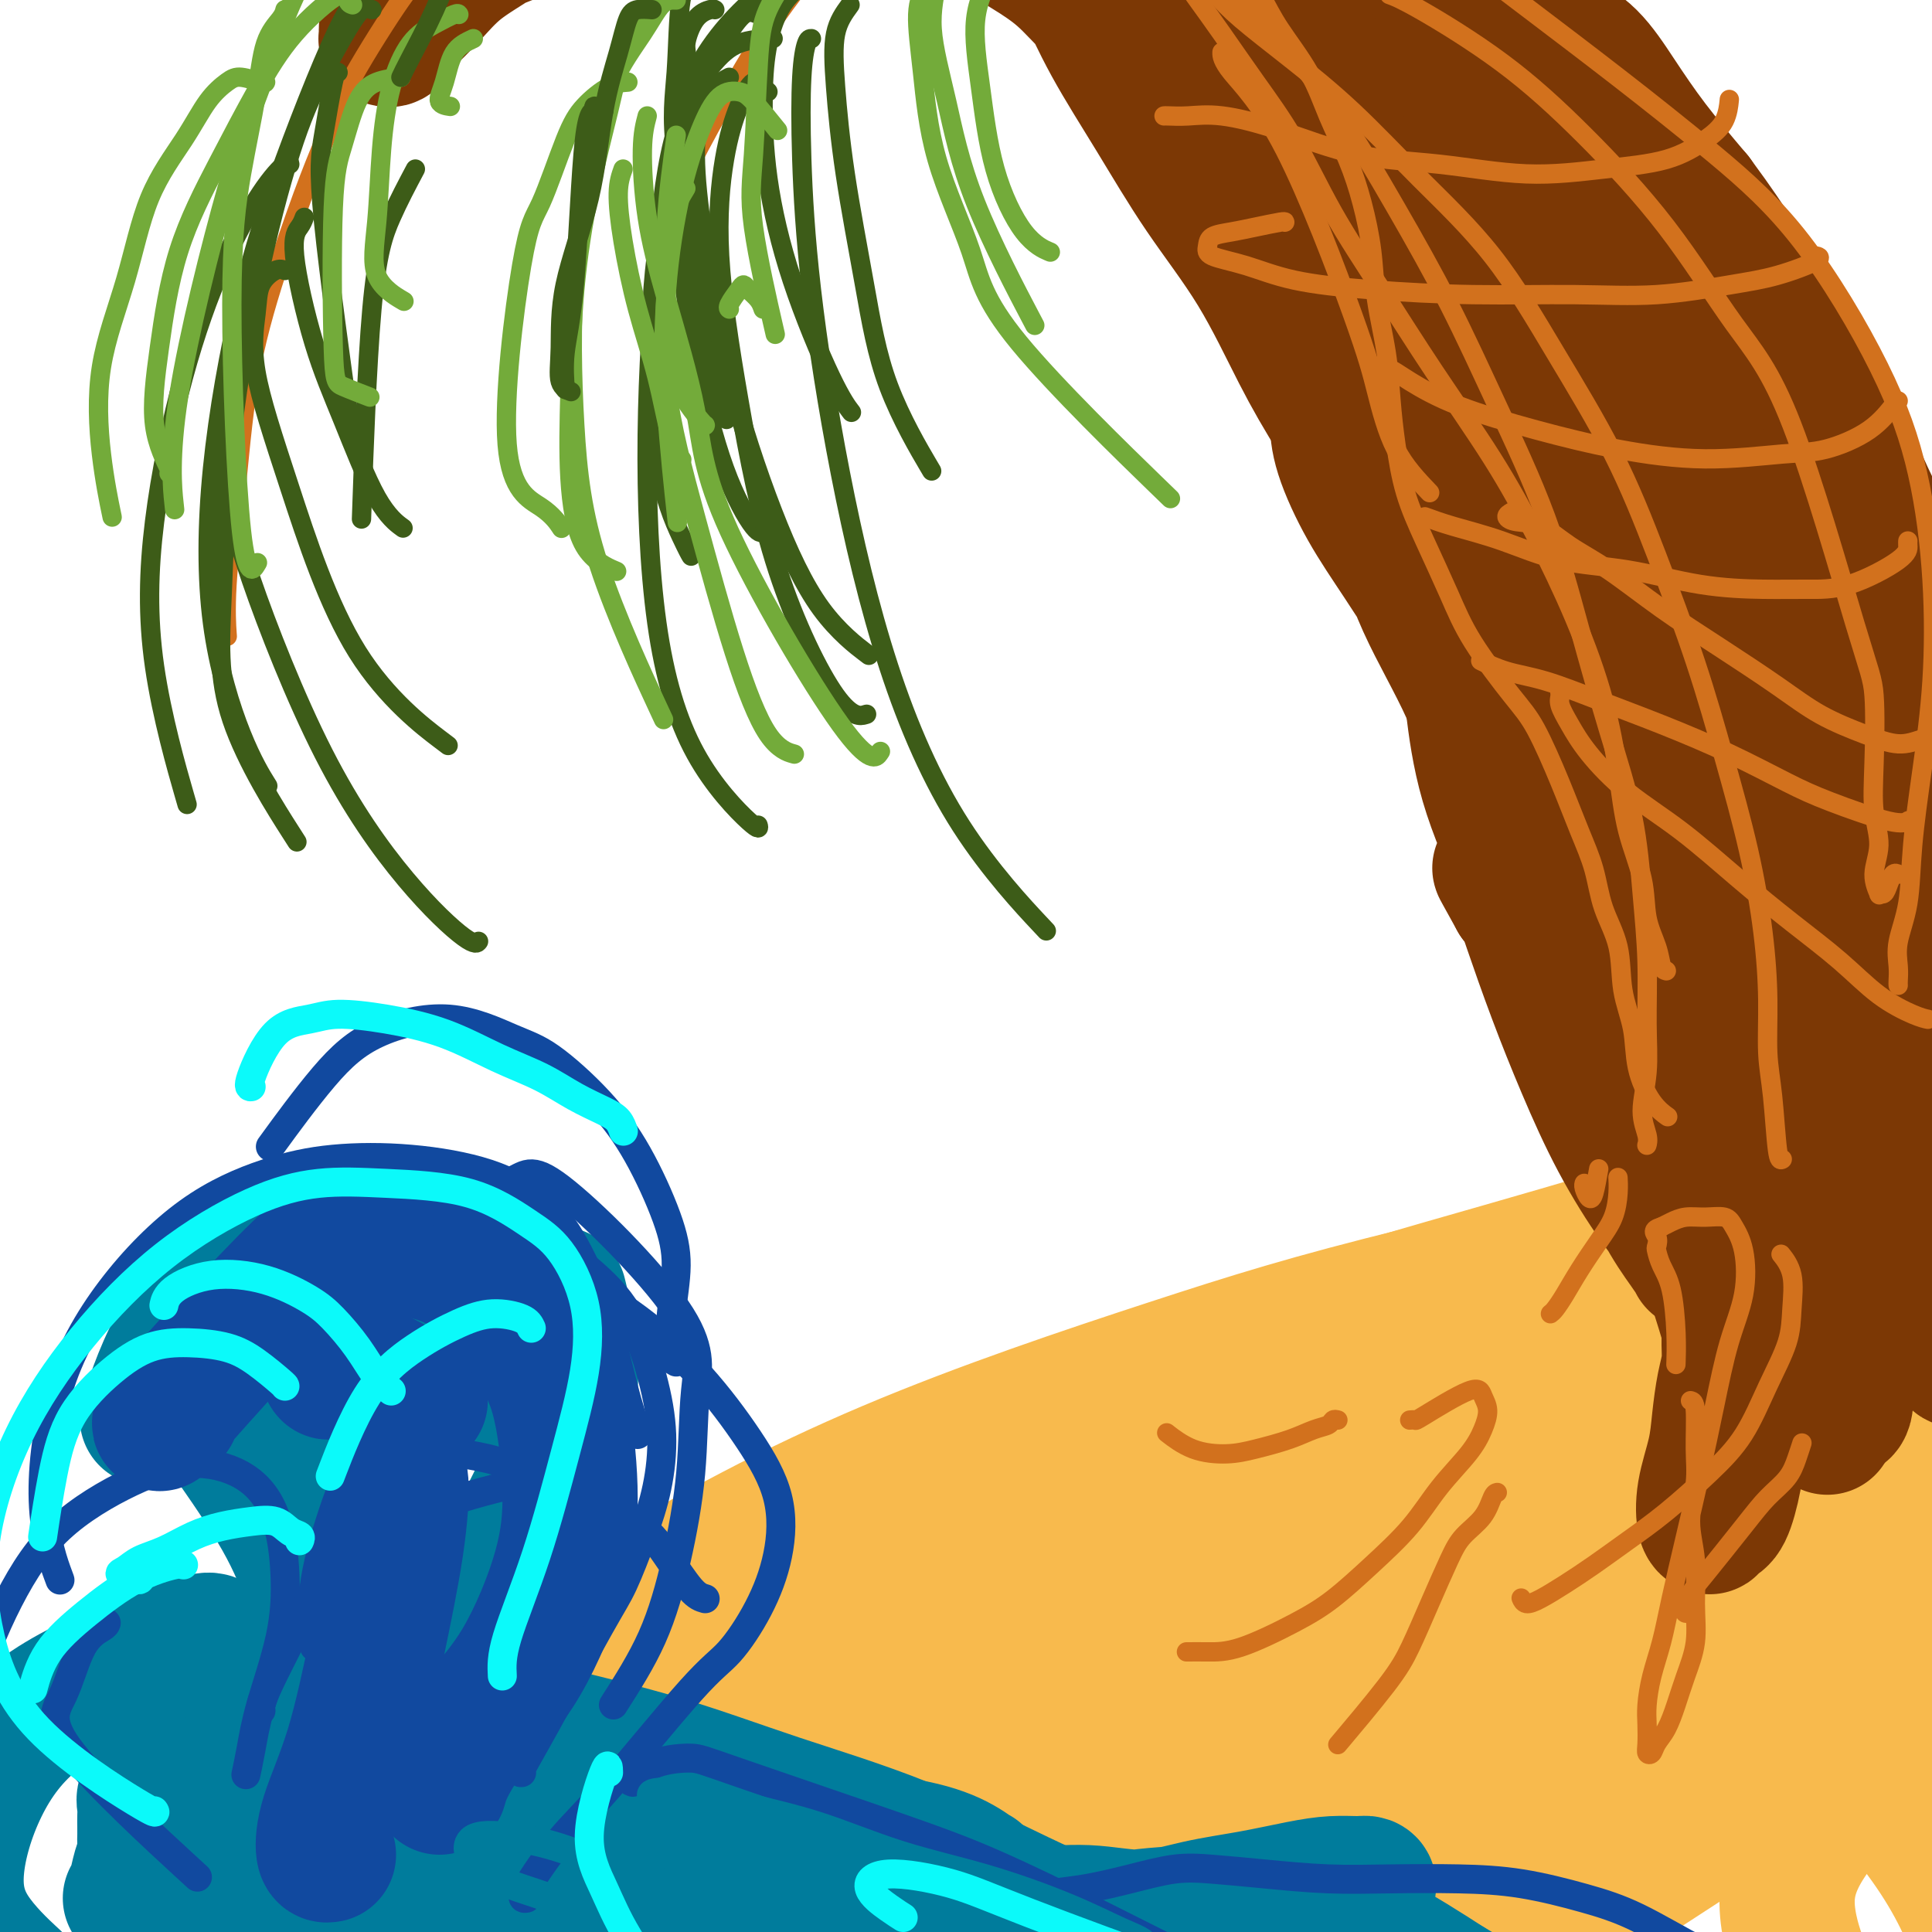 <svg viewBox='0 0 400 400' version='1.1' xmlns='http://www.w3.org/2000/svg' xmlns:xlink='http://www.w3.org/1999/xlink'><g fill='none' stroke='#F8BA4D' stroke-width='28' stroke-linecap='round' stroke-linejoin='round'><path d='M312,274c-18.026,10.248 -36.053,20.496 -51,30c-14.947,9.504 -26.815,18.263 -40,28c-13.185,9.737 -27.686,20.453 -43,31c-15.314,10.547 -31.439,20.925 -44,29c-12.561,8.075 -21.556,13.847 -31,19c-9.444,5.153 -19.338,9.688 -27,13c-7.662,3.312 -13.094,5.402 -19,7c-5.906,1.598 -12.287,2.705 -16,3c-3.713,0.295 -4.758,-0.224 -5,-2c-0.242,-1.776 0.320,-4.811 5,-11c4.680,-6.189 13.479,-15.531 23,-25c9.521,-9.469 19.763,-19.066 34,-31c14.237,-11.934 32.470,-26.206 50,-37c17.530,-10.794 34.358,-18.111 53,-26c18.642,-7.889 39.099,-16.351 58,-23c18.901,-6.649 36.245,-11.484 52,-16c15.755,-4.516 29.921,-8.712 41,-12c11.079,-3.288 19.072,-5.668 25,-7c5.928,-1.332 9.792,-1.617 12,-2c2.208,-0.383 2.762,-0.863 3,-1c0.238,-0.137 0.161,0.069 -3,1c-3.161,0.931 -9.407,2.587 -18,5c-8.593,2.413 -19.532,5.584 -32,10c-12.468,4.416 -26.465,10.076 -42,17c-15.535,6.924 -32.610,15.113 -50,24c-17.390,8.887 -35.096,18.472 -54,29c-18.904,10.528 -39.005,21.997 -54,31c-14.995,9.003 -24.883,15.539 -35,22c-10.117,6.461 -20.462,12.846 -28,17c-7.538,4.154 -12.269,6.077 -17,8'/><path d='M59,405c-31.072,16.986 -14.751,5.951 -12,4c2.751,-1.951 -8.069,5.184 -2,0c6.069,-5.184 29.028,-22.685 49,-37c19.972,-14.315 36.959,-25.443 55,-35c18.041,-9.557 37.136,-17.544 54,-24c16.864,-6.456 31.498,-11.382 58,-18c26.502,-6.618 64.873,-14.928 85,-19c20.127,-4.072 22.009,-3.905 25,-4c2.991,-0.095 7.089,-0.451 11,-1c3.911,-0.549 7.634,-1.292 10,-2c2.366,-0.708 3.374,-1.383 4,-2c0.626,-0.617 0.869,-1.176 -1,-2c-1.869,-0.824 -5.851,-1.913 -10,-2c-4.149,-0.087 -8.466,0.827 -28,5c-19.534,4.173 -54.287,11.604 -78,18c-23.713,6.396 -36.387,11.758 -53,19c-16.613,7.242 -37.164,16.364 -56,26c-18.836,9.636 -35.958,19.787 -50,29c-14.042,9.213 -25.006,17.490 -34,24c-8.994,6.510 -16.018,11.254 -25,18c-8.982,6.746 -19.922,15.496 -29,23c-9.078,7.504 -16.296,13.763 -22,19c-5.704,5.237 -9.896,9.453 -12,12c-2.104,2.547 -2.121,3.425 -2,3c0.121,-0.425 0.379,-2.153 2,-5c1.621,-2.847 4.606,-6.813 9,-12c4.394,-5.187 10.197,-11.593 16,-18'/><path d='M23,424c7.019,-8.454 11.067,-12.090 20,-21c8.933,-8.910 22.750,-23.093 38,-36c15.250,-12.907 31.933,-24.538 49,-35c17.067,-10.462 34.518,-19.755 54,-28c19.482,-8.245 40.995,-15.442 58,-21c17.005,-5.558 29.502,-9.476 52,-15c22.498,-5.524 54.998,-12.654 70,-16c15.002,-3.346 12.504,-2.908 15,-3c2.496,-0.092 9.984,-0.714 15,-1c5.016,-0.286 7.561,-0.237 9,0c1.439,0.237 1.773,0.661 2,1c0.227,0.339 0.346,0.592 -2,1c-2.346,0.408 -7.157,0.972 -17,4c-9.843,3.028 -24.717,8.520 -40,15c-15.283,6.480 -30.973,13.949 -44,19c-13.027,5.051 -23.391,7.683 -51,23c-27.609,15.317 -72.463,43.318 -95,58c-22.537,14.682 -22.756,16.046 -25,18c-2.244,1.954 -6.514,4.499 -8,6c-1.486,1.501 -0.187,1.957 3,1c3.187,-0.957 8.262,-3.328 16,-8c7.738,-4.672 18.139,-11.646 31,-20c12.861,-8.354 28.184,-18.088 45,-27c16.816,-8.912 35.127,-17.001 53,-24c17.873,-6.999 35.309,-12.909 51,-18c15.691,-5.091 29.639,-9.365 39,-12c9.361,-2.635 14.136,-3.633 20,-5c5.864,-1.367 12.818,-3.105 17,-4c4.182,-0.895 5.591,-0.948 7,-1'/><path d='M405,275c7.220,-1.371 3.270,0.201 1,1c-2.270,0.799 -2.862,0.826 -8,3c-5.138,2.174 -14.824,6.495 -26,12c-11.176,5.505 -23.842,12.195 -38,20c-14.158,7.805 -29.809,16.725 -45,26c-15.191,9.275 -29.923,18.905 -43,28c-13.077,9.095 -24.499,17.654 -33,24c-8.501,6.346 -14.081,10.478 -17,13c-2.919,2.522 -3.176,3.432 -3,4c0.176,0.568 0.787,0.792 3,0c2.213,-0.792 6.029,-2.599 12,-7c5.971,-4.401 14.098,-11.394 25,-20c10.902,-8.606 24.579,-18.824 39,-29c14.421,-10.176 29.587,-20.311 45,-30c15.413,-9.689 31.074,-18.932 42,-25c10.926,-6.068 17.115,-8.959 25,-13c7.885,-4.041 17.464,-9.231 23,-12c5.536,-2.769 7.029,-3.117 9,-4c1.971,-0.883 4.420,-2.301 4,-1c-0.420,1.301 -3.711,5.320 -5,7c-1.289,1.680 -0.578,1.019 -24,15c-23.422,13.981 -70.978,42.602 -99,60c-28.022,17.398 -36.509,23.573 -47,32c-10.491,8.427 -22.986,19.108 -32,27c-9.014,7.892 -14.548,12.997 -18,16c-3.452,3.003 -4.823,3.904 -5,4c-0.177,0.096 0.839,-0.613 5,-4c4.161,-3.387 11.466,-9.450 21,-17c9.534,-7.550 21.295,-16.586 35,-26c13.705,-9.414 29.352,-19.207 45,-29'/><path d='M296,350c15.086,-9.130 30.301,-17.455 43,-24c12.699,-6.545 22.882,-11.310 29,-14c6.118,-2.690 8.172,-3.306 10,-4c1.828,-0.694 3.431,-1.465 2,-1c-1.431,0.465 -5.896,2.165 -13,4c-7.104,1.835 -16.848,3.805 -29,8c-12.152,4.195 -26.712,10.614 -44,18c-17.288,7.386 -37.305,15.738 -57,24c-19.695,8.262 -39.067,16.435 -55,23c-15.933,6.565 -28.427,11.521 -37,16c-8.573,4.479 -13.226,8.479 -16,11c-2.774,2.521 -3.670,3.562 -3,4c0.670,0.438 2.906,0.274 7,-1c4.094,-1.274 10.045,-3.658 19,-9c8.955,-5.342 20.913,-13.641 35,-22c14.087,-8.359 30.304,-16.776 48,-24c17.696,-7.224 36.872,-13.253 54,-17c17.128,-3.747 32.210,-5.212 45,-6c12.790,-0.788 23.289,-0.900 30,-1c6.711,-0.100 9.636,-0.188 12,0c2.364,0.188 4.168,0.652 4,1c-0.168,0.348 -2.306,0.580 -6,1c-3.694,0.420 -8.942,1.030 -19,3c-10.058,1.970 -24.924,5.302 -40,9c-15.076,3.698 -30.363,7.764 -47,13c-16.637,5.236 -34.626,11.642 -49,17c-14.374,5.358 -25.133,9.668 -32,13c-6.867,3.332 -9.841,5.687 -11,7c-1.159,1.313 -0.504,1.584 2,1c2.504,-0.584 6.858,-2.024 15,-6c8.142,-3.976 20.071,-10.488 32,-17'/><path d='M225,377c15.468,-7.469 29.639,-15.142 45,-22c15.361,-6.858 31.912,-12.901 48,-18c16.088,-5.099 31.714,-9.255 42,-12c10.286,-2.745 15.233,-4.080 22,-6c6.767,-1.920 15.356,-4.425 21,-6c5.644,-1.575 8.344,-2.221 10,-3c1.656,-0.779 2.268,-1.689 2,-2c-0.268,-0.311 -1.415,-0.021 -4,0c-2.585,0.021 -6.609,-0.228 -16,3c-9.391,3.228 -24.149,9.932 -37,17c-12.851,7.068 -23.795,14.499 -36,23c-12.205,8.501 -25.670,18.070 -36,27c-10.330,8.930 -17.526,17.219 -23,24c-5.474,6.781 -9.228,12.054 -10,15c-0.772,2.946 1.437,3.564 3,5c1.563,1.436 2.481,3.690 15,-1c12.519,-4.690 36.639,-16.324 52,-25c15.361,-8.676 21.962,-14.396 28,-19c6.038,-4.604 11.512,-8.093 20,-17c8.488,-8.907 19.989,-23.231 25,-31c5.011,-7.769 3.531,-8.982 3,-10c-0.531,-1.018 -0.113,-1.840 -1,-2c-0.887,-0.160 -3.081,0.341 -9,5c-5.919,4.659 -15.565,13.476 -25,22c-9.435,8.524 -18.661,16.757 -28,25c-9.339,8.243 -18.792,16.498 -27,24c-8.208,7.502 -15.171,14.250 -19,18c-3.829,3.750 -4.522,4.500 -4,4c0.522,-0.500 2.261,-2.250 4,-4'/><path d='M290,411c3.099,-3.283 8.846,-9.491 16,-16c7.154,-6.509 15.716,-13.320 25,-21c9.284,-7.680 19.289,-16.230 27,-23c7.711,-6.770 13.129,-11.762 19,-17c5.871,-5.238 12.195,-10.723 17,-15c4.805,-4.277 8.091,-7.346 10,-9c1.909,-1.654 2.439,-1.894 2,-2c-0.439,-0.106 -1.849,-0.080 -5,2c-3.151,2.080 -8.045,6.212 -17,14c-8.955,7.788 -21.971,19.231 -33,29c-11.029,9.769 -20.071,17.863 -29,26c-8.929,8.137 -17.747,16.318 -23,22c-5.253,5.682 -6.942,8.865 -8,11c-1.058,2.135 -1.485,3.223 2,2c3.485,-1.223 10.881,-4.756 17,-8c6.119,-3.244 10.961,-6.200 23,-14c12.039,-7.800 31.274,-20.446 42,-27c10.726,-6.554 12.944,-7.017 16,-8c3.056,-0.983 6.951,-2.484 9,-3c2.049,-0.516 2.252,-0.045 2,0c-0.252,0.045 -0.959,-0.335 -3,1c-2.041,1.335 -5.414,4.384 -10,9c-4.586,4.616 -10.384,10.797 -14,16c-3.616,5.203 -5.051,9.428 -5,14c0.051,4.572 1.587,9.492 3,13c1.413,3.508 2.702,5.603 5,9c2.298,3.397 5.606,8.096 9,11c3.394,2.904 6.875,4.013 10,5c3.125,0.987 5.893,1.854 8,1c2.107,-0.854 3.554,-3.427 5,-6'/><path d='M410,427c1.416,-3.176 2.456,-8.116 2,-14c-0.456,-5.884 -2.407,-12.713 -6,-20c-3.593,-7.287 -8.829,-15.032 -18,-25c-9.171,-9.968 -22.279,-22.157 -33,-31c-10.721,-8.843 -19.056,-14.339 -28,-18c-8.944,-3.661 -18.496,-5.488 -27,-5c-8.504,0.488 -15.960,3.292 -23,7c-7.040,3.708 -13.663,8.321 -18,13c-4.337,4.679 -6.387,9.425 -7,14c-0.613,4.575 0.211,8.979 3,13c2.789,4.021 7.541,7.661 13,10c5.459,2.339 11.624,3.379 17,4c5.376,0.621 9.964,0.825 14,0c4.036,-0.825 7.522,-2.677 10,-5c2.478,-2.323 3.949,-5.115 5,-8c1.051,-2.885 1.681,-5.863 1,-9c-0.681,-3.137 -2.675,-6.433 -6,-9c-3.325,-2.567 -7.982,-4.405 -13,-6c-5.018,-1.595 -10.396,-2.948 -15,-3c-4.604,-0.052 -8.432,1.198 -11,4c-2.568,2.802 -3.875,7.156 -6,13c-2.125,5.844 -5.067,13.176 -8,21c-2.933,7.824 -5.858,16.138 -9,28c-3.142,11.862 -6.500,27.270 -8,34c-1.500,6.730 -1.143,4.780 -1,4c0.143,-0.780 0.071,-0.390 0,0'/></g>
<g fill='none' stroke='#007C9C' stroke-width='28' stroke-linecap='round' stroke-linejoin='round'><path d='M27,393c0.340,-0.471 0.679,-0.941 1,-2c0.321,-1.059 0.622,-2.706 1,-4c0.378,-1.294 0.833,-2.233 1,-3c0.167,-0.767 0.045,-1.360 0,-2c-0.045,-0.640 -0.014,-1.327 0,-2c0.014,-0.673 0.009,-1.331 0,-2c-0.009,-0.669 -0.023,-1.347 0,-2c0.023,-0.653 0.083,-1.279 0,-2c-0.083,-0.721 -0.310,-1.537 0,-2c0.310,-0.463 1.156,-0.574 2,-1c0.844,-0.426 1.684,-1.166 3,-2c1.316,-0.834 3.106,-1.761 5,-3c1.894,-1.239 3.891,-2.790 6,-4c2.109,-1.210 4.331,-2.079 8,-5c3.669,-2.921 8.787,-7.893 12,-12c3.213,-4.107 4.521,-7.349 6,-11c1.479,-3.651 3.128,-7.711 3,-12c-0.128,-4.289 -2.035,-8.809 -3,-11c-0.965,-2.191 -0.990,-2.055 -1,-2c-0.010,0.055 -0.005,0.027 0,0'/><path d='M43,386c1.422,-1.409 2.844,-2.818 4,-4c1.156,-1.182 2.046,-2.138 6,-5c3.954,-2.862 10.970,-7.631 17,-13c6.030,-5.369 11.072,-11.339 16,-17c4.928,-5.661 9.740,-11.014 15,-19c5.260,-7.986 10.967,-18.604 14,-27c3.033,-8.396 3.394,-14.568 3,-20c-0.394,-5.432 -1.541,-10.123 -2,-12c-0.459,-1.877 -0.229,-0.938 0,0'/><path d='M60,374c0.280,-0.636 0.560,-1.273 1,-2c0.440,-0.727 1.039,-1.546 2,-4c0.961,-2.454 2.283,-6.544 3,-10c0.717,-3.456 0.828,-6.277 1,-9c0.172,-2.723 0.405,-5.348 0,-9c-0.405,-3.652 -1.449,-8.329 -3,-13c-1.551,-4.671 -3.610,-9.334 -7,-15c-3.390,-5.666 -8.111,-12.333 -10,-15c-1.889,-2.667 -0.944,-1.333 0,0'/><path d='M110,293c0.192,0.403 0.384,0.807 0,0c-0.384,-0.807 -1.344,-2.823 -2,-5c-0.656,-2.177 -1.006,-4.513 -3,-8c-1.994,-3.487 -5.630,-8.123 -10,-12c-4.370,-3.877 -9.473,-6.994 -14,-9c-4.527,-2.006 -8.478,-2.899 -13,-3c-4.522,-0.101 -9.614,0.592 -15,4c-5.386,3.408 -11.065,9.533 -15,16c-3.935,6.467 -6.124,13.276 -7,16c-0.876,2.724 -0.438,1.362 0,0'/><path d='M44,340c-0.173,-0.354 -0.346,-0.708 -3,0c-2.654,0.708 -7.790,2.477 -14,5c-6.210,2.523 -13.494,5.798 -19,10c-5.506,4.202 -9.232,9.330 -12,15c-2.768,5.670 -4.577,11.881 -5,17c-0.423,5.119 0.540,9.148 3,13c2.460,3.852 6.417,7.529 8,9c1.583,1.471 0.791,0.735 0,0'/><path d='M62,379c-0.053,-0.066 -0.105,-0.132 -1,0c-0.895,0.132 -2.632,0.463 -1,-2c1.632,-2.463 6.633,-7.721 10,-11c3.367,-3.279 5.099,-4.579 8,-6c2.901,-1.421 6.972,-2.963 10,-4c3.028,-1.037 5.013,-1.568 9,-1c3.987,0.568 9.977,2.234 17,4c7.023,1.766 15.081,3.633 23,6c7.919,2.367 15.699,5.234 24,8c8.301,2.766 17.122,5.432 26,9c8.878,3.568 17.813,8.037 24,11c6.187,2.963 9.625,4.418 11,5c1.375,0.582 0.688,0.291 0,0'/><path d='M82,402c-0.170,-0.002 -0.339,-0.004 -2,-2c-1.661,-1.996 -4.813,-5.987 -6,-8c-1.187,-2.013 -0.409,-2.049 0,-3c0.409,-0.951 0.448,-2.817 2,-4c1.552,-1.183 4.617,-1.681 6,-3c1.383,-1.319 1.084,-3.458 8,-5c6.916,-1.542 21.049,-2.487 30,-2c8.951,0.487 12.721,2.407 18,4c5.279,1.593 12.066,2.859 18,4c5.934,1.141 11.015,2.158 16,3c4.985,0.842 9.875,1.510 14,2c4.125,0.490 7.486,0.802 10,1c2.514,0.198 4.180,0.281 5,0c0.820,-0.281 0.794,-0.928 1,-1c0.206,-0.072 0.644,0.429 0,0c-0.644,-0.429 -2.371,-1.789 -5,-3c-2.629,-1.211 -6.159,-2.274 -11,-3c-4.841,-0.726 -10.991,-1.117 -18,-1c-7.009,0.117 -14.877,0.740 -24,2c-9.123,1.260 -19.500,3.156 -27,4c-7.500,0.844 -12.122,0.637 -19,1c-6.878,0.363 -16.010,1.296 -22,2c-5.990,0.704 -8.836,1.179 -12,2c-3.164,0.821 -6.645,1.987 -10,3c-3.355,1.013 -6.584,1.874 -9,3c-2.416,1.126 -4.019,2.518 -5,3c-0.981,0.482 -1.341,0.053 -1,0c0.341,-0.053 1.383,0.271 3,0c1.617,-0.271 3.808,-1.135 6,-2'/><path d='M48,399c3.840,-0.841 9.442,-1.944 15,-3c5.558,-1.056 11.074,-2.064 18,-3c6.926,-0.936 15.264,-1.798 25,-2c9.736,-0.202 20.871,0.256 31,1c10.129,0.744 19.251,1.774 28,2c8.749,0.226 17.126,-0.352 25,0c7.874,0.352 15.246,1.633 21,2c5.754,0.367 9.892,-0.181 14,0c4.108,0.181 8.187,1.092 12,1c3.813,-0.092 7.361,-1.187 11,-2c3.639,-0.813 7.371,-1.343 11,-2c3.629,-0.657 7.157,-1.442 10,-2c2.843,-0.558 5.001,-0.891 7,-1c1.999,-0.109 3.838,0.005 5,0c1.162,-0.005 1.645,-0.131 2,0c0.355,0.131 0.580,0.517 0,1c-0.580,0.483 -1.965,1.062 -4,2c-2.035,0.938 -4.719,2.236 -9,4c-4.281,1.764 -10.159,3.993 -16,6c-5.841,2.007 -11.644,3.793 -17,5c-5.356,1.207 -10.264,1.835 -15,2c-4.736,0.165 -9.299,-0.132 -12,-1c-2.701,-0.868 -3.539,-2.306 -4,-3c-0.461,-0.694 -0.545,-0.645 0,-1c0.545,-0.355 1.718,-1.114 4,-2c2.282,-0.886 5.675,-1.900 10,-3c4.325,-1.100 9.584,-2.286 15,-3c5.416,-0.714 10.988,-0.954 17,-1c6.012,-0.046 12.465,0.103 18,1c5.535,0.897 10.153,2.542 15,5c4.847,2.458 9.924,5.729 15,9'/><path d='M300,411c7.285,4.147 10.499,7.514 15,12c4.501,4.486 10.289,10.093 14,14c3.711,3.907 5.346,6.116 6,7c0.654,0.884 0.327,0.442 0,0'/></g>
<g fill='none' stroke='#11499F' stroke-width='28' stroke-linecap='round' stroke-linejoin='round'><path d='M68,384c-0.417,0.078 -0.834,0.155 -1,-1c-0.166,-1.155 -0.082,-3.543 1,-7c1.082,-3.457 3.162,-7.984 5,-14c1.838,-6.016 3.435,-13.521 5,-21c1.565,-7.479 3.100,-14.933 4,-21c0.900,-6.067 1.165,-10.749 1,-13c-0.165,-2.251 -0.762,-2.072 -1,-2c-0.238,0.072 -0.119,0.036 0,0'/><path d='M87,290c-1.494,-0.928 -2.989,-1.856 -5,-3c-2.011,-1.144 -4.539,-2.502 -7,-3c-2.461,-0.498 -4.855,-0.134 -6,0c-1.145,0.134 -1.041,0.038 -1,0c0.041,-0.038 0.021,-0.019 0,0'/><path d='M91,370c0.379,-1.332 0.758,-2.664 2,-5c1.242,-2.336 3.348,-5.675 6,-9c2.652,-3.325 5.852,-6.637 9,-12c3.148,-5.363 6.246,-12.778 8,-19c1.754,-6.222 2.165,-11.251 2,-17c-0.165,-5.749 -0.905,-12.218 -2,-17c-1.095,-4.782 -2.546,-7.879 -5,-12c-2.454,-4.121 -5.910,-9.267 -10,-13c-4.090,-3.733 -8.815,-6.052 -14,-7c-5.185,-0.948 -10.831,-0.525 -14,-1c-3.169,-0.475 -3.860,-1.849 -11,5c-7.140,6.849 -20.730,21.921 -26,28c-5.270,6.079 -2.220,3.165 -1,2c1.220,-1.165 0.610,-0.583 0,0'/></g>
<g fill='none' stroke='#11499F' stroke-width='6' stroke-linecap='round' stroke-linejoin='round'><path d='M51,367c-0.082,0.385 -0.165,0.769 0,0c0.165,-0.769 0.576,-2.692 1,-5c0.424,-2.308 0.859,-5.002 2,-9c1.141,-3.998 2.988,-9.301 4,-14c1.012,-4.699 1.188,-8.795 1,-13c-0.188,-4.205 -0.742,-8.518 -2,-12c-1.258,-3.482 -3.221,-6.133 -6,-8c-2.779,-1.867 -6.373,-2.949 -10,-3c-3.627,-0.051 -7.287,0.930 -12,3c-4.713,2.070 -10.478,5.229 -15,9c-4.522,3.771 -7.800,8.155 -11,14c-3.200,5.845 -6.323,13.151 -8,19c-1.677,5.849 -1.908,10.243 -2,12c-0.092,1.757 -0.046,0.879 0,0'/><path d='M22,336c-0.058,0.225 -0.116,0.450 -1,1c-0.884,0.550 -2.593,1.426 -4,4c-1.407,2.574 -2.511,6.844 -4,10c-1.489,3.156 -3.362,5.196 2,12c5.362,6.804 17.961,18.373 23,23c5.039,4.627 2.520,2.314 0,0'/><path d='M108,367c-0.266,0.046 -0.532,0.091 0,-1c0.532,-1.091 1.862,-3.319 5,-9c3.138,-5.681 8.086,-14.815 11,-20c2.914,-5.185 3.796,-6.421 5,-9c1.204,-2.579 2.730,-6.501 4,-10c1.270,-3.499 2.283,-6.576 3,-10c0.717,-3.424 1.139,-7.196 1,-11c-0.139,-3.804 -0.838,-7.641 -2,-12c-1.162,-4.359 -2.787,-9.240 -5,-13c-2.213,-3.760 -5.015,-6.398 -8,-9c-2.985,-2.602 -6.152,-5.166 -10,-7c-3.848,-1.834 -8.376,-2.936 -14,-4c-5.624,-1.064 -12.342,-2.089 -18,-2c-5.658,0.089 -10.254,1.293 -13,2c-2.746,0.707 -3.642,0.916 -4,1c-0.358,0.084 -0.179,0.042 0,0'/><path d='M140,282c-0.386,-0.185 -0.772,-0.369 -1,-2c-0.228,-1.631 -0.300,-4.708 0,-8c0.300,-3.292 0.970,-6.801 1,-10c0.030,-3.199 -0.579,-6.090 -2,-10c-1.421,-3.910 -3.653,-8.840 -6,-13c-2.347,-4.160 -4.809,-7.550 -8,-11c-3.191,-3.450 -7.110,-6.960 -10,-9c-2.890,-2.040 -4.751,-2.611 -8,-4c-3.249,-1.389 -7.884,-3.596 -13,-4c-5.116,-0.404 -10.711,0.995 -15,3c-4.289,2.005 -7.270,4.617 -11,9c-3.730,4.383 -8.209,10.538 -10,13c-1.791,2.462 -0.896,1.231 0,0'/><path d='M146,331c-0.832,-0.236 -1.664,-0.473 -3,-2c-1.336,-1.527 -3.176,-4.346 -5,-7c-1.824,-2.654 -3.633,-5.143 -7,-7c-3.367,-1.857 -8.293,-3.080 -11,-5c-2.707,-1.920 -3.195,-4.535 -12,-3c-8.805,1.535 -25.929,7.221 -34,11c-8.071,3.779 -7.091,5.652 -9,11c-1.909,5.348 -6.706,14.171 -9,19c-2.294,4.829 -2.084,5.666 -2,6c0.084,0.334 0.042,0.167 0,0'/><path d='M109,393c-0.613,0.103 -1.226,0.205 0,-2c1.226,-2.205 4.291,-6.718 7,-10c2.709,-3.282 5.062,-5.335 10,-11c4.938,-5.665 12.462,-14.944 17,-20c4.538,-5.056 6.091,-5.890 8,-8c1.909,-2.110 4.176,-5.497 6,-9c1.824,-3.503 3.206,-7.122 4,-11c0.794,-3.878 1.002,-8.013 0,-12c-1.002,-3.987 -3.213,-7.825 -6,-12c-2.787,-4.175 -6.149,-8.688 -10,-13c-3.851,-4.312 -8.192,-8.423 -13,-12c-4.808,-3.577 -10.084,-6.619 -14,-9c-3.916,-2.381 -6.472,-4.102 -10,-5c-3.528,-0.898 -8.027,-0.972 -11,-1c-2.973,-0.028 -4.421,-0.008 -5,0c-0.579,0.008 -0.290,0.004 0,0'/><path d='M127,353c2.902,-4.536 5.804,-9.072 8,-14c2.196,-4.928 3.686,-10.249 5,-16c1.314,-5.751 2.452,-11.931 3,-18c0.548,-6.069 0.505,-12.025 1,-17c0.495,-4.975 1.528,-8.968 -4,-17c-5.528,-8.032 -17.616,-20.101 -24,-25c-6.384,-4.899 -7.065,-2.627 -11,-1c-3.935,1.627 -11.124,2.608 -14,3c-2.876,0.392 -1.438,0.196 0,0'/><path d='M132,297c-0.957,-2.891 -1.914,-5.782 -3,-10c-1.086,-4.218 -2.302,-9.764 -4,-15c-1.698,-5.236 -3.876,-10.161 -6,-14c-2.124,-3.839 -4.192,-6.591 -7,-9c-2.808,-2.409 -6.357,-4.473 -11,-6c-4.643,-1.527 -10.379,-2.516 -16,-3c-5.621,-0.484 -11.126,-0.464 -16,0c-4.874,0.464 -9.117,1.373 -14,3c-4.883,1.627 -10.408,3.972 -16,8c-5.592,4.028 -11.253,9.740 -16,16c-4.747,6.260 -8.582,13.070 -11,21c-2.418,7.930 -3.420,16.981 -3,24c0.420,7.019 2.263,12.005 3,14c0.737,1.995 0.369,0.997 0,0'/><path d='M105,305c0.530,-0.897 1.060,-1.794 -4,-3c-5.060,-1.206 -15.709,-2.721 -22,-1c-6.291,1.721 -8.222,6.678 -10,12c-1.778,5.322 -3.402,11.010 -4,16c-0.598,4.990 -0.171,9.283 0,11c0.171,1.717 0.085,0.859 0,0'/><path d='M131,369c-0.375,-0.117 -0.750,-0.234 0,-1c0.750,-0.766 2.626,-2.180 5,-3c2.374,-0.820 5.247,-1.046 7,-1c1.753,0.046 2.387,0.363 10,3c7.613,2.637 22.207,7.592 32,11c9.793,3.408 14.785,5.267 21,8c6.215,2.733 13.651,6.340 21,10c7.349,3.660 14.609,7.373 22,11c7.391,3.627 14.913,7.169 19,9c4.087,1.831 4.739,1.952 5,2c0.261,0.048 0.130,0.024 0,0'/><path d='M207,393c0.110,-0.025 0.220,-0.051 1,0c0.780,0.051 2.230,0.178 4,0c1.770,-0.178 3.862,-0.661 6,-1c2.138,-0.339 4.323,-0.533 7,-1c2.677,-0.467 5.845,-1.207 9,-2c3.155,-0.793 6.297,-1.638 9,-2c2.703,-0.362 4.966,-0.241 8,0c3.034,0.241 6.840,0.602 11,1c4.160,0.398 8.675,0.833 13,1c4.325,0.167 8.461,0.064 13,0c4.539,-0.064 9.482,-0.091 14,0c4.518,0.091 8.613,0.299 13,1c4.387,0.701 9.066,1.895 13,3c3.934,1.105 7.121,2.121 11,4c3.879,1.879 8.448,4.619 13,7c4.552,2.381 9.086,4.401 13,6c3.914,1.599 7.208,2.777 10,4c2.792,1.223 5.084,2.492 6,3c0.916,0.508 0.458,0.254 0,0'/></g>
<g fill='none' stroke='#007C9C' stroke-width='6' stroke-linecap='round' stroke-linejoin='round'><path d='M140,376c-2.222,-1.596 -4.444,-3.192 -5,-4c-0.556,-0.808 0.555,-0.828 2,-1c1.445,-0.172 3.224,-0.495 6,0c2.776,0.495 6.549,1.807 11,3c4.451,1.193 9.581,2.266 15,4c5.419,1.734 11.127,4.130 17,6c5.873,1.870 11.912,3.214 18,5c6.088,1.786 12.227,4.013 17,6c4.773,1.987 8.181,3.735 11,5c2.819,1.265 5.047,2.046 5,3c-0.047,0.954 -2.371,2.079 -5,3c-2.629,0.921 -5.563,1.636 -10,2c-4.437,0.364 -10.376,0.376 -17,0c-6.624,-0.376 -13.934,-1.139 -22,-2c-8.066,-0.861 -16.887,-1.818 -25,-3c-8.113,-1.182 -15.518,-2.588 -22,-4c-6.482,-1.412 -12.039,-2.828 -16,-4c-3.961,-1.172 -6.324,-2.098 -9,-3c-2.676,-0.902 -5.663,-1.779 -8,-3c-2.337,-1.221 -4.023,-2.785 -5,-4c-0.977,-1.215 -1.246,-2.081 -1,-3c0.246,-0.919 1.008,-1.890 4,-2c2.992,-0.110 8.214,0.643 13,2c4.786,1.357 9.135,3.320 14,5c4.865,1.680 10.246,3.077 16,5c5.754,1.923 11.883,4.371 18,6c6.117,1.629 12.224,2.439 16,3c3.776,0.561 5.222,0.875 6,1c0.778,0.125 0.889,0.063 1,0'/><path d='M185,402c10.540,3.117 1.391,0.908 -4,0c-5.391,-0.908 -7.025,-0.516 -10,-1c-2.975,-0.484 -7.293,-1.844 -12,-3c-4.707,-1.156 -9.805,-2.106 -15,-4c-5.195,-1.894 -10.487,-4.731 -14,-6c-3.513,-1.269 -5.245,-0.970 -6,-1c-0.755,-0.030 -0.532,-0.390 1,1c1.532,1.390 4.374,4.528 7,7c2.626,2.472 5.036,4.278 6,5c0.964,0.722 0.482,0.361 0,0'/></g>
<g fill='none' stroke='#0BFAFA' stroke-width='6' stroke-linecap='round' stroke-linejoin='round'><path d='M104,347c-0.105,-1.980 -0.210,-3.960 1,-8c1.210,-4.040 3.736,-10.142 6,-17c2.264,-6.858 4.267,-14.474 6,-21c1.733,-6.526 3.197,-11.962 4,-17c0.803,-5.038 0.944,-9.679 0,-14c-0.944,-4.321 -2.974,-8.323 -5,-11c-2.026,-2.677 -4.048,-4.030 -7,-6c-2.952,-1.970 -6.833,-4.556 -12,-6c-5.167,-1.444 -11.618,-1.747 -17,-2c-5.382,-0.253 -9.693,-0.456 -14,0c-4.307,0.456 -8.608,1.571 -14,4c-5.392,2.429 -11.873,6.170 -18,11c-6.127,4.830 -11.900,10.748 -17,17c-5.100,6.252 -9.527,12.839 -13,20c-3.473,7.161 -5.992,14.896 -7,22c-1.008,7.104 -0.505,13.578 1,20c1.505,6.422 4.012,12.794 10,19c5.988,6.206 15.458,12.248 20,15c4.542,2.752 4.155,2.215 4,2c-0.155,-0.215 -0.077,-0.107 0,0'/><path d='M81,288c-0.940,-0.746 -1.881,-1.492 -3,-3c-1.119,-1.508 -2.417,-3.779 -4,-6c-1.583,-2.221 -3.450,-4.391 -5,-6c-1.550,-1.609 -2.783,-2.659 -5,-4c-2.217,-1.341 -5.417,-2.975 -9,-4c-3.583,-1.025 -7.548,-1.440 -11,-1c-3.452,0.440 -6.391,1.734 -8,3c-1.609,1.266 -1.888,2.505 -2,3c-0.112,0.495 -0.056,0.248 0,0'/><path d='M38,324c-0.184,-0.177 -0.368,-0.355 -2,0c-1.632,0.355 -4.711,1.241 -8,3c-3.289,1.759 -6.789,4.389 -10,7c-3.211,2.611 -6.134,5.203 -8,8c-1.866,2.797 -2.676,5.799 -3,7c-0.324,1.201 -0.162,0.600 0,0'/><path d='M59,287c0.013,-0.052 0.025,-0.105 -1,-1c-1.025,-0.895 -3.089,-2.634 -5,-4c-1.911,-1.366 -3.670,-2.359 -6,-3c-2.330,-0.641 -5.233,-0.931 -8,-1c-2.767,-0.069 -5.400,0.081 -8,1c-2.600,0.919 -5.166,2.605 -8,5c-2.834,2.395 -5.935,5.498 -8,9c-2.065,3.502 -3.094,7.405 -4,12c-0.906,4.595 -1.687,9.884 -2,12c-0.313,2.116 -0.156,1.058 0,0'/><path d='M62,319c0.166,-0.369 0.332,-0.737 0,-1c-0.332,-0.263 -1.161,-0.419 -2,-1c-0.839,-0.581 -1.689,-1.586 -3,-2c-1.311,-0.414 -3.082,-0.239 -5,0c-1.918,0.239 -3.984,0.540 -6,1c-2.016,0.460 -3.983,1.079 -6,2c-2.017,0.921 -4.085,2.146 -6,3c-1.915,0.854 -3.676,1.339 -5,2c-1.324,0.661 -2.211,1.497 -3,2c-0.789,0.503 -1.479,0.671 -1,1c0.479,0.329 2.129,0.819 3,1c0.871,0.181 0.963,0.052 1,0c0.037,-0.052 0.018,-0.026 0,0'/><path d='M129,234c0.060,0.183 0.119,0.366 0,0c-0.119,-0.366 -0.418,-1.282 -1,-2c-0.582,-0.718 -1.448,-1.238 -3,-2c-1.552,-0.762 -3.790,-1.766 -6,-3c-2.210,-1.234 -4.394,-2.699 -7,-4c-2.606,-1.301 -5.636,-2.436 -9,-4c-3.364,-1.564 -7.063,-3.555 -11,-5c-3.937,-1.445 -8.114,-2.345 -12,-3c-3.886,-0.655 -7.482,-1.065 -10,-1c-2.518,0.065 -3.956,0.606 -6,1c-2.044,0.394 -4.692,0.642 -7,3c-2.308,2.358 -4.275,6.827 -5,9c-0.725,2.173 -0.207,2.049 0,2c0.207,-0.049 0.104,-0.025 0,0'/><path d='M110,275c-0.323,-0.699 -0.646,-1.398 -2,-2c-1.354,-0.602 -3.740,-1.108 -6,-1c-2.260,0.108 -4.393,0.830 -7,2c-2.607,1.170 -5.689,2.788 -9,5c-3.311,2.212 -6.853,5.019 -10,10c-3.147,4.981 -5.899,12.138 -7,15c-1.101,2.862 -0.550,1.431 0,0'/><path d='M126,367c-0.017,-1.197 -0.034,-2.394 -1,0c-0.966,2.394 -2.881,8.377 -3,13c-0.119,4.623 1.558,7.884 3,11c1.442,3.116 2.649,6.086 5,10c2.351,3.914 5.847,8.771 9,12c3.153,3.229 5.964,4.831 12,7c6.036,2.169 15.296,4.905 19,6c3.704,1.095 1.852,0.547 0,0'/><path d='M187,397c-0.781,-0.493 -1.561,-0.985 -3,-2c-1.439,-1.015 -3.535,-2.552 -4,-4c-0.465,-1.448 0.702,-2.809 4,-3c3.298,-0.191 8.726,0.786 13,2c4.274,1.214 7.393,2.666 16,6c8.607,3.334 22.702,8.552 30,11c7.298,2.448 7.799,2.128 8,2c0.201,-0.128 0.100,-0.064 0,0'/></g>
<g fill='none' stroke='#7C3805' stroke-width='28' stroke-linecap='round' stroke-linejoin='round'><path d='M370,279c0.008,-0.409 0.016,-0.817 0,0c-0.016,0.817 -0.056,2.861 0,4c0.056,1.139 0.210,1.373 0,2c-0.210,0.627 -0.782,1.647 -1,2c-0.218,0.353 -0.083,0.040 0,0c0.083,-0.040 0.114,0.193 0,-1c-0.114,-1.193 -0.373,-3.810 -1,-7c-0.627,-3.190 -1.622,-6.952 -3,-11c-1.378,-4.048 -3.139,-8.383 -5,-13c-1.861,-4.617 -3.823,-9.516 -6,-14c-2.177,-4.484 -4.570,-8.554 -7,-12c-2.430,-3.446 -4.896,-6.268 -7,-8c-2.104,-1.732 -3.847,-2.376 -5,-3c-1.153,-0.624 -1.716,-1.230 -2,-1c-0.284,0.230 -0.289,1.294 0,3c0.289,1.706 0.873,4.054 2,7c1.127,2.946 2.798,6.491 5,11c2.202,4.509 4.937,9.982 8,15c3.063,5.018 6.456,9.582 10,14c3.544,4.418 7.240,8.690 10,12c2.760,3.310 4.585,5.656 6,8c1.415,2.344 2.419,4.684 3,6c0.581,1.316 0.738,1.609 1,2c0.262,0.391 0.629,0.882 0,0c-0.629,-0.882 -2.254,-3.135 -4,-6c-1.746,-2.865 -3.614,-6.342 -6,-11c-2.386,-4.658 -5.289,-10.496 -8,-17c-2.711,-6.504 -5.230,-13.674 -7,-20c-1.770,-6.326 -2.791,-11.807 -4,-17c-1.209,-5.193 -2.604,-10.096 -4,-15'/><path d='M345,209c-3.116,-10.448 -3.406,-10.569 -4,-13c-0.594,-2.431 -1.493,-7.174 -5,-12c-3.507,-4.826 -9.620,-9.737 -13,-12c-3.380,-2.263 -4.025,-1.878 -5,-2c-0.975,-0.122 -2.280,-0.750 -3,-1c-0.720,-0.250 -0.853,-0.123 -1,0c-0.147,0.123 -0.306,0.242 0,1c0.306,0.758 1.077,2.153 2,4c0.923,1.847 1.999,4.144 4,7c2.001,2.856 4.929,6.270 8,11c3.071,4.730 6.286,10.776 9,15c2.714,4.224 4.926,6.627 11,15c6.074,8.373 16.009,22.715 21,30c4.991,7.285 5.037,7.513 6,10c0.963,2.487 2.844,7.231 4,11c1.156,3.769 1.586,6.561 2,9c0.414,2.439 0.812,4.526 1,6c0.188,1.474 0.166,2.335 0,3c-0.166,0.665 -0.475,1.134 -1,1c-0.525,-0.134 -1.265,-0.872 -2,-2c-0.735,-1.128 -1.463,-2.648 -3,-5c-1.537,-2.352 -3.882,-5.536 -6,-9c-2.118,-3.464 -4.010,-7.208 -6,-11c-1.990,-3.792 -4.077,-7.632 -6,-11c-1.923,-3.368 -3.682,-6.264 -5,-9c-1.318,-2.736 -2.196,-5.313 -3,-7c-0.804,-1.687 -1.535,-2.483 -2,-3c-0.465,-0.517 -0.664,-0.755 -1,-1c-0.336,-0.245 -0.810,-0.499 -1,0c-0.190,0.499 -0.095,1.749 0,3'/><path d='M346,237c-0.313,1.099 -0.094,2.848 1,6c1.094,3.152 3.064,7.708 4,10c0.936,2.292 0.837,2.318 2,6c1.163,3.682 3.588,11.018 5,16c1.412,4.982 1.812,7.611 2,11c0.188,3.389 0.166,7.539 0,11c-0.166,3.461 -0.474,6.234 -1,9c-0.526,2.766 -1.269,5.526 -2,7c-0.731,1.474 -1.452,1.661 -2,2c-0.548,0.339 -0.925,0.830 -1,1c-0.075,0.170 0.151,0.019 0,0c-0.151,-0.019 -0.679,0.096 -1,-1c-0.321,-1.096 -0.436,-3.401 0,-6c0.436,-2.599 1.423,-5.492 2,-8c0.577,-2.508 0.745,-4.630 1,-7c0.255,-2.370 0.598,-4.987 1,-7c0.402,-2.013 0.862,-3.424 1,-5c0.138,-1.576 -0.046,-3.319 0,-5c0.046,-1.681 0.322,-3.299 0,-5c-0.322,-1.701 -1.244,-3.485 -2,-6c-0.756,-2.515 -1.348,-5.762 -2,-8c-0.652,-2.238 -1.364,-3.468 -4,-9c-2.636,-5.532 -7.197,-15.368 -10,-21c-2.803,-5.632 -3.847,-7.062 -5,-9c-1.153,-1.938 -2.416,-4.385 -4,-7c-1.584,-2.615 -3.488,-5.397 -5,-8c-1.512,-2.603 -2.632,-5.028 -4,-7c-1.368,-1.972 -2.984,-3.493 -4,-5c-1.016,-1.507 -1.433,-3.002 -2,-4c-0.567,-0.998 -1.283,-1.499 -2,-2'/><path d='M314,186c-6.360,-11.473 -2.261,-4.155 -1,-2c1.261,2.155 -0.317,-0.853 -1,-2c-0.683,-1.147 -0.471,-0.432 0,0c0.471,0.432 1.200,0.581 2,2c0.800,1.419 1.671,4.110 3,8c1.329,3.890 3.115,8.980 5,14c1.885,5.020 3.867,9.969 6,15c2.133,5.031 4.415,10.145 7,15c2.585,4.855 5.474,9.453 8,13c2.526,3.547 4.691,6.045 6,8c1.309,1.955 1.763,3.368 2,4c0.237,0.632 0.258,0.481 0,0c-0.258,-0.481 -0.795,-1.294 -2,-3c-1.205,-1.706 -3.078,-4.305 -5,-8c-1.922,-3.695 -3.892,-8.486 -6,-14c-2.108,-5.514 -4.354,-11.751 -7,-19c-2.646,-7.249 -5.690,-15.510 -8,-23c-2.310,-7.490 -3.885,-14.210 -7,-25c-3.115,-10.790 -7.771,-25.652 -10,-32c-2.229,-6.348 -2.030,-4.182 -2,-3c0.030,1.182 -0.109,1.381 0,3c0.109,1.619 0.465,4.657 1,9c0.535,4.343 1.250,9.991 3,16c1.750,6.009 4.534,12.379 8,20c3.466,7.621 7.612,16.492 13,25c5.388,8.508 12.018,16.653 18,24c5.982,7.347 11.315,13.897 16,19c4.685,5.103 8.723,8.758 12,12c3.277,3.242 5.793,6.069 8,8c2.207,1.931 4.103,2.965 6,4'/><path d='M389,274c4.413,3.851 2.447,1.480 2,0c-0.447,-1.480 0.626,-2.069 0,-4c-0.626,-1.931 -2.951,-5.205 -6,-11c-3.049,-5.795 -6.820,-14.113 -11,-22c-4.180,-7.887 -8.767,-15.344 -12,-22c-3.233,-6.656 -5.113,-12.511 -7,-18c-1.887,-5.489 -3.783,-10.613 -5,-14c-1.217,-3.387 -1.757,-5.036 -2,-6c-0.243,-0.964 -0.189,-1.241 0,0c0.189,1.241 0.515,4.002 1,8c0.485,3.998 1.131,9.234 3,16c1.869,6.766 4.961,15.063 8,22c3.039,6.937 6.025,12.513 12,21c5.975,8.487 14.939,19.884 20,26c5.061,6.116 6.219,6.950 8,8c1.781,1.050 4.183,2.316 5,3c0.817,0.684 0.047,0.787 0,0c-0.047,-0.787 0.628,-2.465 0,-5c-0.628,-2.535 -2.560,-5.926 -5,-10c-2.440,-4.074 -5.390,-8.829 -10,-17c-4.610,-8.171 -10.881,-19.758 -17,-31c-6.119,-11.242 -12.088,-22.139 -17,-31c-4.912,-8.861 -8.768,-15.685 -14,-24c-5.232,-8.315 -11.842,-18.121 -15,-22c-3.158,-3.879 -2.866,-1.829 -3,-1c-0.134,0.829 -0.696,0.439 -1,1c-0.304,0.561 -0.351,2.074 1,6c1.351,3.926 4.100,10.265 7,16c2.900,5.735 5.950,10.868 9,16'/><path d='M340,179c4.747,8.301 8.614,13.055 13,18c4.386,4.945 9.291,10.081 13,14c3.709,3.919 6.223,6.622 9,9c2.777,2.378 5.817,4.431 8,6c2.183,1.569 3.509,2.655 4,3c0.491,0.345 0.146,-0.049 0,-1c-0.146,-0.951 -0.092,-2.458 -2,-6c-1.908,-3.542 -5.776,-9.120 -10,-16c-4.224,-6.880 -8.802,-15.061 -14,-23c-5.198,-7.939 -11.016,-15.635 -16,-23c-4.984,-7.365 -9.133,-14.401 -13,-20c-3.867,-5.599 -7.451,-9.763 -10,-13c-2.549,-3.237 -4.062,-5.548 -5,-6c-0.938,-0.452 -1.300,0.955 -1,3c0.300,2.045 1.262,4.729 3,9c1.738,4.271 4.252,10.130 7,16c2.748,5.870 5.732,11.749 10,18c4.268,6.251 9.822,12.872 15,19c5.178,6.128 9.979,11.762 14,16c4.021,4.238 7.261,7.080 10,10c2.739,2.920 4.979,5.919 7,8c2.021,2.081 3.825,3.245 5,4c1.175,0.755 1.722,1.103 2,1c0.278,-0.103 0.286,-0.656 0,-2c-0.286,-1.344 -0.865,-3.479 -2,-6c-1.135,-2.521 -2.826,-5.427 -6,-12c-3.174,-6.573 -7.830,-16.813 -12,-25c-4.170,-8.187 -7.853,-14.319 -12,-21c-4.147,-6.681 -8.756,-13.909 -12,-19c-3.244,-5.091 -5.122,-8.046 -7,-11'/><path d='M338,129c-5.703,-8.922 -4.461,-5.727 -4,-5c0.461,0.727 0.142,-1.015 0,-1c-0.142,0.015 -0.105,1.786 1,5c1.105,3.214 3.279,7.871 6,14c2.721,6.129 5.989,13.730 10,22c4.011,8.270 8.763,17.211 13,24c4.237,6.789 7.958,11.428 12,16c4.042,4.572 8.405,9.079 12,13c3.595,3.921 6.421,7.258 9,10c2.579,2.742 4.910,4.890 6,6c1.090,1.110 0.938,1.184 1,1c0.062,-0.184 0.339,-0.624 0,-2c-0.339,-1.376 -1.294,-3.689 -3,-7c-1.706,-3.311 -4.164,-7.621 -7,-13c-2.836,-5.379 -6.049,-11.827 -10,-20c-3.951,-8.173 -8.638,-18.071 -12,-25c-3.362,-6.929 -5.397,-10.890 -7,-15c-1.603,-4.110 -2.772,-8.369 -4,-12c-1.228,-3.631 -2.513,-6.633 -3,-9c-0.487,-2.367 -0.175,-4.099 0,-5c0.175,-0.901 0.214,-0.972 0,-2c-0.214,-1.028 -0.680,-3.012 2,1c2.680,4.012 8.507,14.019 12,20c3.493,5.981 4.653,7.935 7,12c2.347,4.065 5.881,10.240 9,15c3.119,4.760 5.822,8.104 8,11c2.178,2.896 3.831,5.343 5,7c1.169,1.657 1.853,2.523 2,3c0.147,0.477 -0.244,0.565 -1,0c-0.756,-0.565 -1.878,-1.782 -3,-3'/><path d='M399,190c-2.033,-1.997 -5.115,-5.489 -8,-9c-2.885,-3.511 -5.574,-7.042 -10,-14c-4.426,-6.958 -10.590,-17.342 -16,-26c-5.410,-8.658 -10.065,-15.591 -15,-22c-4.935,-6.409 -10.151,-12.296 -14,-17c-3.849,-4.704 -6.332,-8.226 -9,-11c-2.668,-2.774 -5.520,-4.799 -7,-6c-1.480,-1.201 -1.587,-1.578 -2,-1c-0.413,0.578 -1.132,2.112 -1,5c0.132,2.888 1.115,7.131 3,12c1.885,4.869 4.673,10.363 8,16c3.327,5.637 7.192,11.415 12,17c4.808,5.585 10.557,10.975 15,15c4.443,4.025 7.579,6.684 10,9c2.421,2.316 4.128,4.290 5,5c0.872,0.710 0.909,0.157 0,-1c-0.909,-1.157 -2.763,-2.918 -5,-5c-2.237,-2.082 -4.857,-4.487 -8,-8c-3.143,-3.513 -6.808,-8.135 -11,-13c-4.192,-4.865 -8.909,-9.973 -13,-14c-4.091,-4.027 -7.555,-6.974 -11,-9c-3.445,-2.026 -6.871,-3.133 -9,-13c-2.129,-9.867 -2.962,-28.496 -4,-42c-1.038,-13.504 -2.280,-21.883 -3,-28c-0.720,-6.117 -0.918,-9.971 -1,-12c-0.082,-2.029 -0.047,-2.231 1,-2c1.047,0.231 3.105,0.897 6,3c2.895,2.103 6.625,5.643 10,9c3.375,3.357 6.393,6.531 10,10c3.607,3.469 7.804,7.235 12,11'/><path d='M344,49c7.048,6.760 8.668,8.662 11,12c2.332,3.338 5.376,8.114 8,12c2.624,3.886 4.828,6.881 6,9c1.172,2.119 1.311,3.362 1,4c-0.311,0.638 -1.072,0.671 -2,1c-0.928,0.329 -2.023,0.952 -4,1c-1.977,0.048 -4.836,-0.481 -8,-1c-3.164,-0.519 -6.633,-1.030 -10,-2c-3.367,-0.970 -6.632,-2.400 -10,-4c-3.368,-1.600 -6.839,-3.370 -10,-5c-3.161,-1.630 -6.010,-3.120 -8,-5c-1.990,-1.880 -3.119,-4.148 -4,-6c-0.881,-1.852 -1.514,-3.286 -2,-4c-0.486,-0.714 -0.825,-0.706 -1,-1c-0.175,-0.294 -0.188,-0.889 1,1c1.188,1.889 3.575,6.261 5,9c1.425,2.739 1.886,3.845 8,13c6.114,9.155 17.879,26.358 25,37c7.121,10.642 9.597,14.723 13,19c3.403,4.277 7.734,8.751 11,12c3.266,3.249 5.467,5.275 8,7c2.533,1.725 5.397,3.150 7,4c1.603,0.850 1.945,1.126 2,1c0.055,-0.126 -0.179,-0.654 -1,-2c-0.821,-1.346 -2.231,-3.512 -5,-8c-2.769,-4.488 -6.897,-11.299 -11,-20c-4.103,-8.701 -8.182,-19.291 -12,-29c-3.818,-9.709 -7.374,-18.537 -11,-27c-3.626,-8.463 -7.322,-16.561 -10,-23c-2.678,-6.439 -4.339,-11.220 -6,-16'/><path d='M335,38c-9.144,-20.915 -5.004,-11.202 -4,-8c1.004,3.202 -1.127,-0.106 -2,-1c-0.873,-0.894 -0.486,0.627 0,3c0.486,2.373 1.072,5.598 2,10c0.928,4.402 2.197,9.980 4,17c1.803,7.020 4.141,15.483 6,23c1.859,7.517 3.241,14.087 10,30c6.759,15.913 18.895,41.169 26,55c7.105,13.831 9.179,16.236 12,21c2.821,4.764 6.390,11.886 9,17c2.610,5.114 4.261,8.218 5,10c0.739,1.782 0.566,2.242 1,3c0.434,0.758 1.475,1.816 0,0c-1.475,-1.816 -5.465,-6.504 -9,-11c-3.535,-4.496 -6.614,-8.800 -10,-16c-3.386,-7.200 -7.079,-17.298 -10,-25c-2.921,-7.702 -5.070,-13.010 -7,-18c-1.930,-4.990 -3.642,-9.664 -5,-14c-1.358,-4.336 -2.364,-8.335 -3,-12c-0.636,-3.665 -0.902,-6.998 -1,-9c-0.098,-2.002 -0.028,-2.675 0,-3c0.028,-0.325 0.012,-0.302 1,0c0.988,0.302 2.978,0.883 5,2c2.022,1.117 4.075,2.770 6,4c1.925,1.230 3.723,2.037 6,4c2.277,1.963 5.033,5.083 8,9c2.967,3.917 6.145,8.632 9,13c2.855,4.368 5.387,8.391 8,12c2.613,3.609 5.306,6.805 8,10'/><path d='M410,164c6.132,8.149 4.963,6.521 5,7c0.037,0.479 1.279,3.063 2,4c0.721,0.937 0.921,0.226 1,0c0.079,-0.226 0.039,0.035 -1,-1c-1.039,-1.035 -3.076,-3.364 -5,-6c-1.924,-2.636 -3.736,-5.580 -6,-9c-2.264,-3.420 -4.980,-7.317 -8,-12c-3.020,-4.683 -6.343,-10.151 -9,-15c-2.657,-4.849 -4.649,-9.080 -7,-14c-2.351,-4.920 -5.062,-10.530 -7,-14c-1.938,-3.470 -3.104,-4.799 -4,-6c-0.896,-1.201 -1.522,-2.275 -2,-3c-0.478,-0.725 -0.809,-1.100 -1,-1c-0.191,0.100 -0.242,0.676 0,1c0.242,0.324 0.776,0.398 3,4c2.224,3.602 6.136,10.733 9,16c2.864,5.267 4.680,8.672 7,13c2.320,4.328 5.146,9.580 8,14c2.854,4.420 5.738,8.010 8,11c2.262,2.990 3.903,5.381 5,7c1.097,1.619 1.650,2.465 2,3c0.350,0.535 0.497,0.759 0,0c-0.497,-0.759 -1.639,-2.501 -3,-4c-1.361,-1.499 -2.943,-2.755 -5,-5c-2.057,-2.245 -4.590,-5.479 -8,-9c-3.410,-3.521 -7.695,-7.327 -12,-13c-4.305,-5.673 -8.628,-13.211 -12,-19c-3.372,-5.789 -5.792,-9.828 -8,-14c-2.208,-4.172 -4.202,-8.478 -6,-12c-1.798,-3.522 -3.399,-6.261 -5,-9'/><path d='M351,78c-5.593,-9.593 -4.076,-6.576 -4,-6c0.076,0.576 -1.288,-1.290 -2,-2c-0.712,-0.710 -0.773,-0.263 -1,0c-0.227,0.263 -0.619,0.341 -1,1c-0.381,0.659 -0.752,1.897 -1,3c-0.248,1.103 -0.373,2.071 0,5c0.373,2.929 1.245,7.821 3,13c1.755,5.179 4.394,10.646 7,17c2.606,6.354 5.179,13.594 8,20c2.821,6.406 5.889,11.977 8,17c2.111,5.023 3.264,9.499 4,12c0.736,2.501 1.056,3.027 1,4c-0.056,0.973 -0.487,2.394 -3,0c-2.513,-2.394 -7.108,-8.602 -11,-14c-3.892,-5.398 -7.080,-9.985 -11,-16c-3.920,-6.015 -8.571,-13.456 -13,-21c-4.429,-7.544 -8.634,-15.190 -12,-22c-3.366,-6.810 -5.892,-12.784 -8,-18c-2.108,-5.216 -3.796,-9.675 -5,-13c-1.204,-3.325 -1.923,-5.516 -3,-7c-1.077,-1.484 -2.512,-2.262 -3,-2c-0.488,0.262 -0.031,1.565 0,4c0.031,2.435 -0.366,6.002 0,10c0.366,3.998 1.493,8.428 3,14c1.507,5.572 3.394,12.287 6,20c2.606,7.713 5.932,16.423 10,25c4.068,8.577 8.876,17.022 13,24c4.124,6.978 7.562,12.489 11,18'/><path d='M347,164c6.389,12.443 5.361,10.050 5,10c-0.361,-0.050 -0.056,2.242 -1,2c-0.944,-0.242 -3.138,-3.018 -6,-6c-2.862,-2.982 -6.392,-6.169 -10,-11c-3.608,-4.831 -7.295,-11.305 -11,-18c-3.705,-6.695 -7.428,-13.609 -11,-21c-3.572,-7.391 -6.994,-15.258 -10,-23c-3.006,-7.742 -5.598,-15.357 -8,-22c-2.402,-6.643 -4.615,-12.313 -6,-17c-1.385,-4.687 -1.944,-8.391 -2,-10c-0.056,-1.609 0.390,-1.124 1,-2c0.610,-0.876 1.385,-3.113 3,1c1.615,4.113 4.071,14.577 6,22c1.929,7.423 3.330,11.803 5,18c1.670,6.197 3.608,14.209 6,22c2.392,7.791 5.237,15.362 8,23c2.763,7.638 5.444,15.343 8,22c2.556,6.657 4.989,12.266 7,17c2.011,4.734 3.601,8.593 5,11c1.399,2.407 2.608,3.363 3,4c0.392,0.637 -0.031,0.955 0,0c0.031,-0.955 0.518,-3.183 0,-6c-0.518,-2.817 -2.041,-6.224 -4,-12c-1.959,-5.776 -4.352,-13.923 -7,-22c-2.648,-8.077 -5.549,-16.084 -9,-26c-3.451,-9.916 -7.451,-21.740 -11,-33c-3.549,-11.260 -6.648,-21.955 -10,-31c-3.352,-9.045 -6.958,-16.442 -10,-23c-3.042,-6.558 -5.521,-12.279 -8,-18'/><path d='M280,15c-4.307,-9.123 -6.075,-11.429 -8,-14c-1.925,-2.571 -4.007,-5.407 -6,-7c-1.993,-1.593 -3.897,-1.944 -5,-2c-1.103,-0.056 -1.406,0.184 -2,1c-0.594,0.816 -1.479,2.207 -1,5c0.479,2.793 2.323,6.986 4,12c1.677,5.014 3.187,10.848 6,18c2.813,7.152 6.930,15.622 12,25c5.070,9.378 11.095,19.665 17,30c5.905,10.335 11.690,20.717 17,29c5.310,8.283 10.143,14.468 14,20c3.857,5.532 6.736,10.410 9,14c2.264,3.590 3.912,5.891 5,7c1.088,1.109 1.615,1.025 2,1c0.385,-0.025 0.628,0.011 0,-1c-0.628,-1.011 -2.127,-3.067 -4,-6c-1.873,-2.933 -4.120,-6.744 -7,-11c-2.880,-4.256 -6.393,-8.957 -10,-15c-3.607,-6.043 -7.308,-13.427 -11,-21c-3.692,-7.573 -7.376,-15.334 -11,-22c-3.624,-6.666 -7.190,-12.237 -10,-17c-2.810,-4.763 -4.865,-8.719 -7,-12c-2.135,-3.281 -4.352,-5.887 -6,-8c-1.648,-2.113 -2.729,-3.732 -4,-5c-1.271,-1.268 -2.734,-2.183 -4,-3c-1.266,-0.817 -2.336,-1.535 -3,-2c-0.664,-0.465 -0.921,-0.677 -1,-1c-0.079,-0.323 0.020,-0.757 0,-1c-0.020,-0.243 -0.159,-0.296 0,0c0.159,0.296 0.617,0.942 1,2c0.383,1.058 0.692,2.529 1,4'/><path d='M268,35c0.394,1.724 0.878,4.034 2,7c1.122,2.966 2.881,6.587 5,12c2.119,5.413 4.597,12.617 7,18c2.403,5.383 4.730,8.945 11,21c6.270,12.055 16.482,32.603 23,44c6.518,11.397 9.343,13.645 12,17c2.657,3.355 5.147,7.819 7,11c1.853,3.181 3.070,5.080 4,7c0.930,1.920 1.574,3.860 2,5c0.426,1.140 0.635,1.479 1,2c0.365,0.521 0.888,1.226 0,1c-0.888,-0.226 -3.185,-1.381 -5,-3c-1.815,-1.619 -3.147,-3.701 -5,-6c-1.853,-2.299 -4.226,-4.813 -7,-8c-2.774,-3.187 -5.948,-7.046 -9,-11c-3.052,-3.954 -5.980,-8.001 -9,-12c-3.020,-3.999 -6.130,-7.949 -9,-12c-2.870,-4.051 -5.498,-8.203 -8,-12c-2.502,-3.797 -4.876,-7.239 -7,-11c-2.124,-3.761 -3.998,-7.840 -5,-11c-1.002,-3.160 -1.133,-5.399 -1,-7c0.133,-1.601 0.530,-2.562 1,-3c0.470,-0.438 1.012,-0.353 2,1c0.988,1.353 2.422,3.973 4,8c1.578,4.027 3.302,9.462 5,15c1.698,5.538 3.372,11.180 6,17c2.628,5.820 6.210,11.818 9,18c2.790,6.182 4.790,12.549 7,18c2.210,5.451 4.632,9.986 7,14c2.368,4.014 4.684,7.507 7,11'/><path d='M325,186c8.284,17.024 5.494,8.585 5,6c-0.494,-2.585 1.308,0.683 2,2c0.692,1.317 0.274,0.682 0,0c-0.274,-0.682 -0.404,-1.410 -1,-3c-0.596,-1.590 -1.657,-4.041 -3,-7c-1.343,-2.959 -2.967,-6.426 -5,-11c-2.033,-4.574 -4.476,-10.253 -7,-17c-2.524,-6.747 -5.128,-14.561 -8,-22c-2.872,-7.439 -6.013,-14.504 -9,-22c-2.987,-7.496 -5.821,-15.424 -8,-22c-2.179,-6.576 -3.704,-11.802 -5,-16c-1.296,-4.198 -2.361,-7.370 -5,-13c-2.639,-5.630 -6.850,-13.720 -10,-19c-3.150,-5.280 -5.238,-7.750 -7,-10c-1.762,-2.250 -3.196,-4.278 -5,-6c-1.804,-1.722 -3.976,-3.137 -5,-4c-1.024,-0.863 -0.900,-1.173 -1,-1c-0.100,0.173 -0.423,0.829 0,2c0.423,1.171 1.593,2.857 3,5c1.407,2.143 3.053,4.742 5,9c1.947,4.258 4.196,10.176 7,16c2.804,5.824 6.164,11.553 9,17c2.836,5.447 5.149,10.613 7,15c1.851,4.387 3.241,7.996 4,11c0.759,3.004 0.887,5.404 1,7c0.113,1.596 0.213,2.389 0,3c-0.213,0.611 -0.737,1.040 -1,1c-0.263,-0.040 -0.263,-0.549 -1,-2c-0.737,-1.451 -2.211,-3.843 -4,-7c-1.789,-3.157 -3.895,-7.078 -6,-11'/><path d='M277,87c-3.266,-5.283 -5.432,-8.991 -8,-14c-2.568,-5.009 -5.537,-11.317 -9,-17c-3.463,-5.683 -7.421,-10.739 -11,-16c-3.579,-5.261 -6.781,-10.726 -10,-16c-3.219,-5.274 -6.456,-10.356 -9,-15c-2.544,-4.644 -4.396,-8.850 -6,-12c-1.604,-3.150 -2.960,-5.242 -4,-7c-1.040,-1.758 -1.763,-3.180 -2,-4c-0.237,-0.820 0.011,-1.037 0,-1c-0.011,0.037 -0.281,0.328 0,1c0.281,0.672 1.111,1.725 2,3c0.889,1.275 1.836,2.772 3,5c1.164,2.228 2.547,5.185 4,8c1.453,2.815 2.978,5.486 5,9c2.022,3.514 4.542,7.870 7,12c2.458,4.130 4.855,8.036 8,12c3.145,3.964 7.038,7.988 10,12c2.962,4.012 4.993,8.012 7,11c2.007,2.988 3.990,4.962 5,6c1.010,1.038 1.048,1.138 1,1c-0.048,-0.138 -0.183,-0.516 -1,-2c-0.817,-1.484 -2.315,-4.074 -4,-7c-1.685,-2.926 -3.558,-6.188 -6,-10c-2.442,-3.812 -5.452,-8.175 -8,-12c-2.548,-3.825 -4.633,-7.114 -7,-11c-2.367,-3.886 -5.015,-8.371 -8,-12c-2.985,-3.629 -6.305,-6.403 -9,-9c-2.695,-2.597 -4.764,-5.016 -7,-7c-2.236,-1.984 -4.641,-3.534 -7,-5c-2.359,-1.466 -4.674,-2.847 -7,-4c-2.326,-1.153 -4.663,-2.076 -7,-3'/><path d='M199,-17c-4.216,-2.443 -4.257,-2.550 -6,-3c-1.743,-0.450 -5.188,-1.242 -8,-2c-2.812,-0.758 -4.993,-1.483 -8,-2c-3.007,-0.517 -6.842,-0.827 -10,-1c-3.158,-0.173 -5.641,-0.209 -9,0c-3.359,0.209 -7.594,0.663 -11,1c-3.406,0.337 -5.983,0.558 -9,1c-3.017,0.442 -6.472,1.105 -10,2c-3.528,0.895 -7.127,2.023 -10,3c-2.873,0.977 -5.018,1.803 -8,3c-2.982,1.197 -6.799,2.765 -10,4c-3.201,1.235 -5.786,2.138 -8,3c-2.214,0.862 -4.057,1.685 -6,4c-1.943,2.315 -3.986,6.122 -5,8c-1.014,1.878 -1.001,1.825 -1,2c0.001,0.175 -0.011,0.576 0,1c0.011,0.424 0.045,0.870 0,1c-0.045,0.130 -0.169,-0.056 0,0c0.169,0.056 0.632,0.354 1,0c0.368,-0.354 0.641,-1.361 1,-2c0.359,-0.639 0.803,-0.910 2,-2c1.197,-1.090 3.145,-2.997 5,-5c1.855,-2.003 3.615,-4.101 6,-6c2.385,-1.899 5.394,-3.601 9,-6c3.606,-2.399 7.809,-5.497 12,-8c4.191,-2.503 8.369,-4.411 12,-6c3.631,-1.589 6.716,-2.859 10,-4c3.284,-1.141 6.769,-2.153 10,-3c3.231,-0.847 6.209,-1.528 9,-2c2.791,-0.472 5.396,-0.736 8,-1'/><path d='M165,-37c5.367,-0.990 5.283,-0.466 6,0c0.717,0.466 2.234,0.872 3,1c0.766,0.128 0.782,-0.023 1,0c0.218,0.023 0.637,0.221 0,0c-0.637,-0.221 -2.332,-0.859 -3,-1c-0.668,-0.141 -0.311,0.215 -3,0c-2.689,-0.215 -8.424,-1.001 -12,-1c-3.576,0.001 -4.994,0.788 -6,1c-1.006,0.212 -1.599,-0.152 -2,0c-0.401,0.152 -0.611,0.821 -1,1c-0.389,0.179 -0.957,-0.134 1,0c1.957,0.134 6.439,0.713 10,1c3.561,0.287 6.202,0.283 9,1c2.798,0.717 5.753,2.155 10,4c4.247,1.845 9.785,4.099 12,5c2.215,0.901 1.108,0.451 0,0'/><path d='M299,-2c-1.831,-1.575 -3.662,-3.150 -5,-5c-1.338,-1.850 -2.184,-3.975 -3,-6c-0.816,-2.025 -1.603,-3.951 -2,-5c-0.397,-1.049 -0.403,-1.221 0,-1c0.403,0.221 1.214,0.836 2,2c0.786,1.164 1.547,2.879 3,6c1.453,3.121 3.597,7.650 5,11c1.403,3.350 2.066,5.520 6,14c3.934,8.480 11.139,23.269 16,32c4.861,8.731 7.377,11.405 10,15c2.623,3.595 5.355,8.112 8,12c2.645,3.888 5.205,7.147 7,10c1.795,2.853 2.825,5.300 4,7c1.175,1.700 2.495,2.651 3,3c0.505,0.349 0.197,0.094 0,0c-0.197,-0.094 -0.281,-0.028 -1,-1c-0.719,-0.972 -2.073,-2.983 -4,-6c-1.927,-3.017 -4.429,-7.041 -7,-12c-2.571,-4.959 -5.212,-10.855 -8,-17c-2.788,-6.145 -5.722,-12.539 -8,-18c-2.278,-5.461 -3.900,-9.987 -5,-14c-1.100,-4.013 -1.678,-7.511 -2,-10c-0.322,-2.489 -0.388,-3.969 0,-5c0.388,-1.031 1.230,-1.614 2,-2c0.770,-0.386 1.469,-0.576 3,0c1.531,0.576 3.895,1.917 6,4c2.105,2.083 3.951,4.907 6,8c2.049,3.093 4.300,6.455 7,10c2.700,3.545 5.850,7.272 9,11'/><path d='M351,41c4.929,6.669 6.252,8.840 9,13c2.748,4.160 6.922,10.307 10,15c3.078,4.693 5.060,7.931 7,12c1.940,4.069 3.836,8.968 6,14c2.164,5.032 4.595,10.198 7,15c2.405,4.802 4.783,9.240 7,14c2.217,4.760 4.272,9.840 6,14c1.728,4.160 3.130,7.399 6,14c2.870,6.601 7.208,16.564 10,22c2.792,5.436 4.039,6.346 6,9c1.961,2.654 4.635,7.053 7,11c2.365,3.947 4.422,7.443 6,10c1.578,2.557 2.677,4.175 7,11c4.323,6.825 11.870,18.855 16,26c4.130,7.145 4.841,9.403 6,12c1.159,2.597 2.764,5.531 5,9c2.236,3.469 5.102,7.472 8,10c2.898,2.528 5.828,3.579 7,4c1.172,0.421 0.586,0.210 0,0'/></g>
<g fill='none' stroke='#D2711D' stroke-width='4' stroke-linecap='round' stroke-linejoin='round'><path d='M350,290c0.433,0.100 0.866,0.200 1,2c0.134,1.800 -0.031,5.301 0,8c0.031,2.699 0.259,4.596 0,7c-0.259,2.404 -1.003,5.313 -1,8c0.003,2.687 0.755,5.151 1,8c0.245,2.849 -0.017,6.082 0,9c0.017,2.918 0.313,5.519 0,8c-0.313,2.481 -1.235,4.840 -2,7c-0.765,2.160 -1.371,4.121 -2,6c-0.629,1.879 -1.279,3.676 -2,5c-0.721,1.324 -1.514,2.174 -2,3c-0.486,0.826 -0.667,1.626 -1,2c-0.333,0.374 -0.819,0.321 -1,0c-0.181,-0.321 -0.056,-0.911 0,-2c0.056,-1.089 0.045,-2.676 0,-4c-0.045,-1.324 -0.122,-2.386 0,-4c0.122,-1.614 0.444,-3.779 1,-6c0.556,-2.221 1.345,-4.496 2,-7c0.655,-2.504 1.175,-5.237 2,-9c0.825,-3.763 1.955,-8.558 3,-13c1.045,-4.442 2.005,-8.533 3,-13c0.995,-4.467 2.026,-9.311 3,-14c0.974,-4.689 1.893,-9.222 3,-13c1.107,-3.778 2.404,-6.802 3,-10c0.596,-3.198 0.491,-6.571 0,-9c-0.491,-2.429 -1.367,-3.916 -2,-5c-0.633,-1.084 -1.023,-1.766 -2,-2c-0.977,-0.234 -2.540,-0.022 -4,0c-1.460,0.022 -2.816,-0.148 -4,0c-1.184,0.148 -2.195,0.614 -3,1c-0.805,0.386 -1.402,0.693 -2,1'/><path d='M344,254c-2.240,0.648 -1.340,1.267 -1,2c0.340,0.733 0.119,1.580 0,2c-0.119,0.420 -0.137,0.415 0,1c0.137,0.585 0.429,1.762 1,3c0.571,1.238 1.421,2.538 2,5c0.579,2.462 0.887,6.086 1,9c0.113,2.914 0.032,5.118 0,6c-0.032,0.882 -0.016,0.441 0,0'/><path d='M350,334c0.108,-0.010 0.215,-0.019 0,0c-0.215,0.019 -0.753,0.067 -1,0c-0.247,-0.067 -0.202,-0.251 0,-1c0.202,-0.749 0.561,-2.065 1,-3c0.439,-0.935 0.958,-1.488 3,-4c2.042,-2.512 5.609,-6.982 8,-10c2.391,-3.018 3.608,-4.585 5,-6c1.392,-1.415 2.961,-2.678 4,-4c1.039,-1.322 1.549,-2.702 2,-4c0.451,-1.298 0.843,-2.514 1,-3c0.157,-0.486 0.078,-0.243 0,0'/><path d='M315,331c-0.053,-0.126 -0.106,-0.251 0,0c0.106,0.251 0.371,0.880 1,1c0.629,0.120 1.624,-0.267 3,-1c1.376,-0.733 3.135,-1.810 5,-3c1.865,-1.190 3.835,-2.491 6,-4c2.165,-1.509 4.525,-3.226 7,-5c2.475,-1.774 5.066,-3.607 8,-6c2.934,-2.393 6.211,-5.348 9,-8c2.789,-2.652 5.089,-5.002 7,-8c1.911,-2.998 3.433,-6.643 5,-10c1.567,-3.357 3.180,-6.427 4,-9c0.820,-2.573 0.849,-4.648 1,-7c0.151,-2.352 0.425,-4.979 0,-7c-0.425,-2.021 -1.550,-3.434 -2,-4c-0.450,-0.566 -0.225,-0.283 0,0'/><path d='M321,272c0.261,-0.194 0.521,-0.389 1,-1c0.479,-0.611 1.176,-1.640 2,-3c0.824,-1.360 1.776,-3.051 3,-5c1.224,-1.949 2.720,-4.155 4,-6c1.280,-1.845 2.343,-3.330 3,-5c0.657,-1.670 0.908,-3.527 1,-5c0.092,-1.473 0.026,-2.564 0,-3c-0.026,-0.436 -0.013,-0.218 0,0'/><path d='M292,294c-0.120,0.011 -0.240,0.022 0,0c0.240,-0.022 0.839,-0.078 1,0c0.161,0.078 -0.117,0.292 2,-1c2.117,-1.292 6.627,-4.088 9,-5c2.373,-0.912 2.607,0.059 3,1c0.393,0.941 0.944,1.852 1,3c0.056,1.148 -0.383,2.535 -1,4c-0.617,1.465 -1.412,3.010 -3,5c-1.588,1.990 -3.969,4.424 -6,7c-2.031,2.576 -3.710,5.293 -6,8c-2.290,2.707 -5.189,5.405 -8,8c-2.811,2.595 -5.535,5.088 -8,7c-2.465,1.912 -4.672,3.244 -8,5c-3.328,1.756 -7.779,3.934 -11,5c-3.221,1.066 -5.213,1.018 -7,1c-1.787,-0.018 -3.368,-0.005 -4,0c-0.632,0.005 -0.316,0.003 0,0'/><path d='M310,309c-0.300,0.066 -0.600,0.131 -1,1c-0.400,0.869 -0.900,2.541 -2,4c-1.100,1.459 -2.798,2.704 -4,4c-1.202,1.296 -1.907,2.643 -3,5c-1.093,2.357 -2.575,5.723 -4,9c-1.425,3.277 -2.794,6.466 -4,9c-1.206,2.534 -2.248,4.413 -5,8c-2.752,3.587 -7.215,8.882 -9,11c-1.785,2.118 -0.893,1.059 0,0'/><path d='M277,294c-0.372,-0.095 -0.745,-0.191 -1,0c-0.255,0.191 -0.393,0.668 -1,1c-0.607,0.332 -1.683,0.519 -3,1c-1.317,0.481 -2.876,1.256 -5,2c-2.124,0.744 -4.815,1.456 -7,2c-2.185,0.544 -3.864,0.919 -6,1c-2.136,0.081 -4.729,-0.132 -7,-1c-2.271,-0.868 -4.220,-2.391 -5,-3c-0.780,-0.609 -0.390,-0.305 0,0'/><path d='M331,242c-0.340,1.947 -0.679,3.895 -1,5c-0.321,1.105 -0.622,1.368 -1,1c-0.378,-0.368 -0.833,-1.368 -1,-2c-0.167,-0.632 -0.048,-0.895 0,-1c0.048,-0.105 0.024,-0.053 0,0'/><path d='M369,240c-0.341,0.194 -0.682,0.388 -1,-2c-0.318,-2.388 -0.615,-7.357 -1,-11c-0.385,-3.643 -0.860,-5.960 -1,-9c-0.140,-3.040 0.055,-6.805 0,-11c-0.055,-4.195 -0.360,-8.821 -1,-14c-0.640,-5.179 -1.614,-10.909 -3,-17c-1.386,-6.091 -3.184,-12.541 -5,-19c-1.816,-6.459 -3.651,-12.927 -6,-20c-2.349,-7.073 -5.213,-14.752 -8,-22c-2.787,-7.248 -5.495,-14.065 -9,-21c-3.505,-6.935 -7.805,-13.987 -12,-21c-4.195,-7.013 -8.284,-13.988 -13,-20c-4.716,-6.012 -10.059,-11.060 -15,-16c-4.941,-4.940 -9.482,-9.772 -14,-14c-4.518,-4.228 -9.015,-7.851 -13,-11c-3.985,-3.149 -7.460,-5.823 -10,-8c-2.540,-2.177 -4.145,-3.855 -5,-5c-0.855,-1.145 -0.958,-1.756 -1,-2c-0.042,-0.244 -0.021,-0.122 0,0'/><path d='M341,237c0.010,-0.033 0.021,-0.066 0,0c-0.021,0.066 -0.072,0.232 0,0c0.072,-0.232 0.269,-0.864 0,-2c-0.269,-1.136 -1.003,-2.778 -1,-5c0.003,-2.222 0.743,-5.023 1,-8c0.257,-2.977 0.030,-6.130 0,-10c-0.030,-3.870 0.136,-8.456 0,-13c-0.136,-4.544 -0.573,-9.046 -1,-14c-0.427,-4.954 -0.844,-10.359 -2,-16c-1.156,-5.641 -3.049,-11.518 -5,-18c-1.951,-6.482 -3.958,-13.570 -6,-21c-2.042,-7.430 -4.119,-15.204 -7,-23c-2.881,-7.796 -6.568,-15.615 -10,-23c-3.432,-7.385 -6.610,-14.334 -10,-21c-3.390,-6.666 -6.993,-13.047 -11,-20c-4.007,-6.953 -8.419,-14.476 -13,-21c-4.581,-6.524 -9.331,-12.048 -14,-17c-4.669,-4.952 -9.257,-9.333 -12,-12c-2.743,-2.667 -3.641,-3.619 -4,-4c-0.359,-0.381 -0.180,-0.190 0,0'/><path d='M393,204c-0.015,-0.189 -0.030,-0.377 0,-1c0.030,-0.623 0.105,-1.680 0,-3c-0.105,-1.320 -0.389,-2.901 0,-5c0.389,-2.099 1.451,-4.714 2,-8c0.549,-3.286 0.585,-7.244 1,-12c0.415,-4.756 1.207,-10.311 2,-16c0.793,-5.689 1.585,-11.512 2,-18c0.415,-6.488 0.453,-13.641 0,-21c-0.453,-7.359 -1.397,-14.924 -3,-22c-1.603,-7.076 -3.866,-13.663 -8,-22c-4.134,-8.337 -10.141,-18.424 -16,-26c-5.859,-7.576 -11.571,-12.640 -18,-18c-6.429,-5.360 -13.576,-11.016 -20,-16c-6.424,-4.984 -12.124,-9.295 -17,-13c-4.876,-3.705 -8.928,-6.805 -12,-9c-3.072,-2.195 -5.163,-3.484 -6,-4c-0.837,-0.516 -0.418,-0.258 0,0'/><path d='M393,181c-0.331,-0.164 -0.662,-0.328 -1,0c-0.338,0.328 -0.684,1.149 -1,2c-0.316,0.851 -0.602,1.731 -1,2c-0.398,0.269 -0.909,-0.073 -1,0c-0.091,0.073 0.238,0.563 0,0c-0.238,-0.563 -1.043,-2.177 -1,-4c0.043,-1.823 0.935,-3.856 1,-6c0.065,-2.144 -0.698,-4.400 -1,-7c-0.302,-2.600 -0.143,-5.545 0,-10c0.143,-4.455 0.269,-10.419 0,-14c-0.269,-3.581 -0.935,-4.779 -4,-15c-3.065,-10.221 -8.529,-29.463 -13,-41c-4.471,-11.537 -7.949,-15.367 -12,-21c-4.051,-5.633 -8.676,-13.068 -14,-20c-5.324,-6.932 -11.346,-13.360 -17,-19c-5.654,-5.640 -10.938,-10.491 -17,-15c-6.062,-4.509 -12.901,-8.675 -17,-11c-4.099,-2.325 -5.457,-2.807 -6,-3c-0.543,-0.193 -0.272,-0.096 0,0'/><path d='M345,201c-0.368,-0.103 -0.735,-0.206 -1,-1c-0.265,-0.794 -0.427,-2.277 -1,-4c-0.573,-1.723 -1.558,-3.684 -2,-6c-0.442,-2.316 -0.341,-4.985 -1,-8c-0.659,-3.015 -2.077,-6.375 -3,-10c-0.923,-3.625 -1.350,-7.513 -2,-12c-0.650,-4.487 -1.524,-9.571 -3,-15c-1.476,-5.429 -3.556,-11.204 -6,-17c-2.444,-5.796 -5.253,-11.614 -8,-17c-2.747,-5.386 -5.432,-10.340 -9,-16c-3.568,-5.660 -8.020,-12.025 -12,-18c-3.980,-5.975 -7.487,-11.558 -11,-17c-3.513,-5.442 -7.031,-10.742 -10,-16c-2.969,-5.258 -5.388,-10.473 -8,-15c-2.612,-4.527 -5.418,-8.365 -8,-12c-2.582,-3.635 -4.940,-7.065 -7,-10c-2.060,-2.935 -3.820,-5.374 -5,-7c-1.180,-1.626 -1.779,-2.438 -2,-3c-0.221,-0.562 -0.063,-0.875 0,-1c0.063,-0.125 0.032,-0.063 0,0'/><path d='M241,24c0.112,-0.014 0.223,-0.029 1,0c0.777,0.029 2.218,0.100 4,0c1.782,-0.100 3.904,-0.372 7,0c3.096,0.372 7.165,1.390 12,3c4.835,1.610 10.437,3.814 16,5c5.563,1.186 11.089,1.353 17,2c5.911,0.647 12.207,1.774 18,2c5.793,0.226 11.083,-0.448 16,-1c4.917,-0.552 9.461,-0.982 13,-2c3.539,-1.018 6.072,-2.623 8,-4c1.928,-1.377 3.250,-2.524 4,-4c0.750,-1.476 0.929,-3.279 1,-4c0.071,-0.721 0.036,-0.361 0,0'/><path d='M266,46c0.022,-0.088 0.045,-0.175 -1,0c-1.045,0.175 -3.157,0.613 -5,1c-1.843,0.387 -3.417,0.721 -5,1c-1.583,0.279 -3.176,0.501 -4,1c-0.824,0.499 -0.878,1.275 -1,2c-0.122,0.725 -0.312,1.399 1,2c1.312,0.601 4.125,1.127 7,2c2.875,0.873 5.812,2.092 10,3c4.188,0.908 9.629,1.505 16,2c6.371,0.495 13.673,0.888 21,1c7.327,0.112 14.679,-0.057 21,0c6.321,0.057 11.609,0.341 17,0c5.391,-0.341 10.884,-1.307 15,-2c4.116,-0.693 6.856,-1.114 10,-2c3.144,-0.886 6.693,-2.239 8,-3c1.307,-0.761 0.374,-0.932 0,-1c-0.374,-0.068 -0.187,-0.034 0,0'/><path d='M286,76c-0.432,0.004 -0.864,0.009 -1,0c-0.136,-0.009 0.023,-0.030 0,0c-0.023,0.030 -0.230,0.111 0,0c0.230,-0.111 0.895,-0.413 2,0c1.105,0.413 2.650,1.541 5,3c2.350,1.459 5.505,3.249 10,5c4.495,1.751 10.329,3.463 16,5c5.671,1.537 11.177,2.899 17,4c5.823,1.101 11.963,1.941 18,2c6.037,0.059 11.971,-0.664 16,-1c4.029,-0.336 6.151,-0.286 9,-1c2.849,-0.714 6.423,-2.191 9,-4c2.577,-1.809 4.155,-3.948 5,-5c0.845,-1.052 0.956,-1.015 1,-1c0.044,0.015 0.022,0.007 0,0'/><path d='M295,107c1.680,0.617 3.360,1.233 6,2c2.640,0.767 6.240,1.684 10,3c3.760,1.316 7.679,3.032 12,4c4.321,0.968 9.045,1.188 14,2c4.955,0.812 10.140,2.216 15,3c4.860,0.784 9.393,0.950 13,1c3.607,0.050 6.287,-0.015 9,0c2.713,0.015 5.459,0.109 9,-1c3.541,-1.109 7.877,-3.421 10,-5c2.123,-1.579 2.033,-2.425 2,-3c-0.033,-0.575 -0.009,-0.879 0,-1c0.009,-0.121 0.005,-0.061 0,0'/><path d='M313,106c-0.534,0.314 -1.067,0.629 -1,1c0.067,0.371 0.736,0.799 2,1c1.264,0.201 3.123,0.175 5,1c1.877,0.825 3.773,2.501 6,4c2.227,1.499 4.784,2.820 8,5c3.216,2.180 7.093,5.220 11,8c3.907,2.780 7.846,5.299 12,8c4.154,2.701 8.522,5.582 12,8c3.478,2.418 6.067,4.371 9,6c2.933,1.629 6.212,2.934 9,4c2.788,1.066 5.087,1.893 7,2c1.913,0.107 3.441,-0.507 5,-1c1.559,-0.493 3.150,-0.864 4,-2c0.850,-1.136 0.960,-3.037 1,-4c0.040,-0.963 0.012,-0.990 0,-1c-0.012,-0.010 -0.006,-0.005 0,0'/><path d='M307,137c-0.391,-0.190 -0.782,-0.380 0,0c0.782,0.380 2.738,1.331 5,2c2.262,0.669 4.830,1.057 8,2c3.170,0.943 6.942,2.442 11,4c4.058,1.558 8.403,3.175 13,5c4.597,1.825 9.446,3.858 14,6c4.554,2.142 8.814,4.392 12,6c3.186,1.608 5.297,2.575 9,4c3.703,1.425 8.997,3.307 12,4c3.003,0.693 3.715,0.198 4,0c0.285,-0.198 0.142,-0.099 0,0'/><path d='M324,143c-0.434,-0.076 -0.867,-0.152 -1,0c-0.133,0.152 0.035,0.530 0,1c-0.035,0.470 -0.272,1.030 0,2c0.272,0.970 1.054,2.349 2,4c0.946,1.651 2.055,3.573 4,6c1.945,2.427 4.727,5.361 8,8c3.273,2.639 7.037,4.985 11,8c3.963,3.015 8.125,6.699 12,10c3.875,3.301 7.463,6.219 11,9c3.537,2.781 7.025,5.425 10,8c2.975,2.575 5.438,5.082 8,7c2.562,1.918 5.223,3.246 7,4c1.777,0.754 2.671,0.934 3,1c0.329,0.066 0.094,0.019 0,0c-0.094,-0.019 -0.047,-0.009 0,0'/><path d='M345,231c0.253,0.179 0.505,0.358 0,0c-0.505,-0.358 -1.769,-1.255 -3,-3c-1.231,-1.745 -2.431,-4.340 -3,-7c-0.569,-2.660 -0.508,-5.384 -1,-8c-0.492,-2.616 -1.538,-5.122 -2,-8c-0.462,-2.878 -0.341,-6.126 -1,-9c-0.659,-2.874 -2.097,-5.374 -3,-8c-0.903,-2.626 -1.269,-5.379 -2,-8c-0.731,-2.621 -1.826,-5.111 -3,-8c-1.174,-2.889 -2.427,-6.179 -4,-10c-1.573,-3.821 -3.466,-8.174 -5,-11c-1.534,-2.826 -2.708,-4.124 -5,-7c-2.292,-2.876 -5.703,-7.330 -8,-11c-2.297,-3.670 -3.480,-6.557 -5,-10c-1.520,-3.443 -3.376,-7.441 -5,-11c-1.624,-3.559 -3.017,-6.678 -4,-10c-0.983,-3.322 -1.558,-6.845 -2,-10c-0.442,-3.155 -0.751,-5.940 -1,-9c-0.249,-3.060 -0.439,-6.394 -1,-10c-0.561,-3.606 -1.494,-7.483 -2,-11c-0.506,-3.517 -0.587,-6.674 -1,-10c-0.413,-3.326 -1.160,-6.821 -2,-10c-0.840,-3.179 -1.773,-6.041 -3,-9c-1.227,-2.959 -2.746,-6.016 -4,-9c-1.254,-2.984 -2.242,-5.896 -4,-9c-1.758,-3.104 -4.287,-6.402 -6,-9c-1.713,-2.598 -2.611,-4.497 -4,-7c-1.389,-2.503 -3.269,-5.609 -5,-8c-1.731,-2.391 -3.312,-4.067 -5,-6c-1.688,-1.933 -3.482,-4.124 -5,-6c-1.518,-1.876 -2.759,-3.438 -4,-5'/><path d='M242,-26c-2.893,-3.357 -3.125,-3.250 -4,-4c-0.875,-0.750 -2.393,-2.357 -3,-3c-0.607,-0.643 -0.304,-0.321 0,0'/><path d='M296,102c-2.566,-2.686 -5.132,-5.373 -7,-9c-1.868,-3.627 -3.036,-8.195 -4,-12c-0.964,-3.805 -1.722,-6.848 -5,-16c-3.278,-9.152 -9.074,-24.412 -14,-34c-4.926,-9.588 -8.980,-13.505 -11,-16c-2.020,-2.495 -2.006,-3.570 -2,-4c0.006,-0.430 0.003,-0.215 0,0'/><path d='M92,-5c-0.355,0.021 -0.710,0.042 -1,0c-0.290,-0.042 -0.514,-0.146 -1,0c-0.486,0.146 -1.235,0.542 -2,1c-0.765,0.458 -1.546,0.977 -2,1c-0.454,0.023 -0.580,-0.452 -3,3c-2.420,3.452 -7.134,10.830 -10,16c-2.866,5.170 -3.884,8.132 -5,11c-1.116,2.868 -2.331,5.642 -4,10c-1.669,4.358 -3.792,10.300 -6,17c-2.208,6.700 -4.500,14.157 -6,22c-1.500,7.843 -2.206,16.071 -3,24c-0.794,7.929 -1.675,15.558 -2,21c-0.325,5.442 -0.093,8.698 0,10c0.093,1.302 0.046,0.651 0,0'/><path d='M174,-4c-0.020,-0.318 -0.040,-0.637 0,-2c0.040,-1.363 0.140,-3.772 0,-5c-0.140,-1.228 -0.522,-1.275 -1,-1c-0.478,0.275 -1.053,0.873 -2,2c-0.947,1.127 -2.265,2.783 -4,5c-1.735,2.217 -3.888,4.995 -6,8c-2.112,3.005 -4.185,6.239 -7,11c-2.815,4.761 -6.373,11.051 -9,16c-2.627,4.949 -4.322,8.557 -5,10c-0.678,1.443 -0.339,0.722 0,0'/></g>
<g fill='none' stroke='#3D5C18' stroke-width='4' stroke-linecap='round' stroke-linejoin='round'><path d='M47,87c-0.476,0.892 -0.951,1.784 -1,4c-0.049,2.216 0.329,5.758 1,10c0.671,4.242 1.633,9.186 5,19c3.367,9.814 9.137,24.500 15,36c5.863,11.500 11.819,19.814 17,26c5.181,6.186 9.587,10.242 12,12c2.413,1.758 2.832,1.216 3,1c0.168,-0.216 0.084,-0.108 0,0'/><path d='M59,56c-0.526,-0.220 -1.052,-0.440 -2,0c-0.948,0.440 -2.317,1.540 -3,3c-0.683,1.460 -0.681,3.279 -1,6c-0.319,2.721 -0.958,6.342 0,12c0.958,5.658 3.515,13.352 7,24c3.485,10.648 7.900,24.252 14,34c6.100,9.748 13.886,15.642 17,18c3.114,2.358 1.557,1.179 0,0'/><path d='M63,45c-0.224,0.613 -0.449,1.227 -1,2c-0.551,0.773 -1.429,1.707 -1,6c0.429,4.293 2.165,11.946 4,18c1.835,6.054 3.770,10.509 6,16c2.230,5.491 4.754,12.017 7,16c2.246,3.983 4.213,5.424 5,6c0.787,0.576 0.393,0.288 0,0'/><path d='M70,15c-0.236,-0.166 -0.472,-0.332 -1,2c-0.528,2.332 -1.348,7.161 -2,11c-0.652,3.839 -1.137,6.687 0,18c1.137,11.313 3.896,31.089 5,39c1.104,7.911 0.552,3.955 0,0'/><path d='M77,2c-0.621,-0.253 -1.241,-0.506 -2,0c-0.759,0.506 -1.656,1.772 -3,4c-1.344,2.228 -3.133,5.417 -5,9c-1.867,3.583 -3.811,7.559 -6,14c-2.189,6.441 -4.623,15.348 -7,26c-2.377,10.652 -4.698,23.050 -6,35c-1.302,11.950 -1.586,23.450 -2,33c-0.414,9.550 -0.958,17.148 2,26c2.958,8.852 9.416,18.958 12,23c2.584,4.042 1.292,2.021 0,0'/><path d='M60,34c-0.046,-0.359 -0.093,-0.719 -1,0c-0.907,0.719 -2.676,2.516 -5,6c-2.324,3.484 -5.203,8.654 -8,15c-2.797,6.346 -5.512,13.869 -8,23c-2.488,9.131 -4.749,19.870 -6,30c-1.251,10.130 -1.491,19.650 0,30c1.491,10.350 4.712,21.528 6,26c1.288,4.472 0.644,2.236 0,0'/><path d='M81,-3c-0.184,-0.120 -0.367,-0.240 -1,0c-0.633,0.240 -1.714,0.841 -3,1c-1.286,0.159 -2.776,-0.122 -6,6c-3.224,6.122 -8.181,18.647 -12,29c-3.819,10.353 -6.501,18.533 -9,29c-2.499,10.467 -4.816,23.219 -6,35c-1.184,11.781 -1.235,22.591 0,32c1.235,9.409 3.756,17.418 6,23c2.244,5.582 4.213,8.738 5,10c0.787,1.262 0.394,0.631 0,0'/><path d='M86,35c-1.720,3.238 -3.440,6.476 -5,10c-1.560,3.524 -2.958,7.333 -4,19c-1.042,11.667 -1.726,31.190 -2,39c-0.274,7.810 -0.137,3.905 0,0'/><path d='M160,8c0.124,-0.027 0.248,-0.054 -1,0c-1.248,0.054 -3.870,0.189 -6,1c-2.130,0.811 -3.770,2.297 -6,5c-2.230,2.703 -5.051,6.625 -7,13c-1.949,6.375 -3.026,15.205 -4,26c-0.974,10.795 -1.844,23.554 -2,37c-0.156,13.446 0.403,27.578 2,39c1.597,11.422 4.232,20.134 8,27c3.768,6.866 8.668,11.887 11,14c2.332,2.113 2.095,1.318 2,1c-0.095,-0.318 -0.047,-0.159 0,0'/><path d='M162,-3c-0.799,-0.375 -1.598,-0.751 -5,2c-3.402,2.751 -9.406,8.627 -13,16c-3.594,7.373 -4.777,16.242 -6,24c-1.223,7.758 -2.485,14.405 -3,24c-0.515,9.595 -0.282,22.139 1,31c1.282,8.861 3.614,14.040 5,17c1.386,2.960 1.824,3.703 2,4c0.176,0.297 0.088,0.149 0,0'/><path d='M148,2c-0.147,-0.091 -0.295,-0.181 -1,0c-0.705,0.181 -1.968,0.635 -3,2c-1.032,1.365 -1.835,3.642 -2,5c-0.165,1.358 0.306,1.797 1,13c0.694,11.203 1.610,33.170 3,46c1.390,12.830 3.254,16.523 4,18c0.746,1.477 0.373,0.739 0,0'/><path d='M167,-4c-1.805,1.438 -3.610,2.876 -5,5c-1.390,2.124 -2.364,4.934 -3,8c-0.636,3.066 -0.934,6.388 -1,11c-0.066,4.612 0.098,10.515 1,17c0.902,6.485 2.541,13.553 5,21c2.459,7.447 5.739,15.274 8,20c2.261,4.726 3.503,6.350 4,7c0.497,0.650 0.248,0.325 0,0'/><path d='M176,1c-1.233,1.686 -2.467,3.372 -3,6c-0.533,2.628 -0.366,6.199 0,11c0.366,4.801 0.929,10.834 2,18c1.071,7.166 2.648,15.467 4,23c1.352,7.533 2.479,14.297 5,21c2.521,6.703 6.434,13.344 8,16c1.566,2.656 0.783,1.328 0,0'/><path d='M168,8c-0.317,-0.010 -0.633,-0.020 -1,1c-0.367,1.020 -0.783,3.070 -1,7c-0.217,3.930 -0.235,9.740 0,17c0.235,7.260 0.724,15.969 2,27c1.276,11.031 3.339,24.384 6,38c2.661,13.616 5.919,27.495 10,40c4.081,12.505 8.983,23.636 15,33c6.017,9.364 13.148,16.961 16,20c2.852,3.039 1.426,1.519 0,0'/><path d='M157,3c-0.946,-0.397 -1.891,-0.794 -3,0c-1.109,0.794 -2.381,2.780 -4,5c-1.619,2.220 -3.583,4.675 -5,8c-1.417,3.325 -2.286,7.519 -3,13c-0.714,5.481 -1.274,12.250 -1,20c0.274,7.750 1.380,16.483 3,25c1.620,8.517 3.754,16.819 6,23c2.246,6.181 4.605,10.241 6,12c1.395,1.759 1.827,1.217 2,1c0.173,-0.217 0.086,-0.108 0,0'/><path d='M144,-5c-1.195,0.730 -2.389,1.461 -3,5c-0.611,3.539 -0.638,9.887 -1,15c-0.362,5.113 -1.059,8.992 0,17c1.059,8.008 3.874,20.145 5,25c1.126,4.855 0.563,2.427 0,0'/><path d='M159,19c-0.266,-0.217 -0.533,-0.433 -1,-1c-0.467,-0.567 -1.135,-1.484 -2,-1c-0.865,0.484 -1.929,2.368 -3,5c-1.071,2.632 -2.150,6.013 -3,11c-0.850,4.987 -1.470,11.581 -1,20c0.470,8.419 2.032,18.662 4,30c1.968,11.338 4.342,23.771 8,35c3.658,11.229 8.600,21.254 12,26c3.400,4.746 5.257,4.213 6,4c0.743,-0.213 0.371,-0.107 0,0'/><path d='M151,16c-0.968,0.510 -1.936,1.019 -3,2c-1.064,0.981 -2.224,2.433 -3,5c-0.776,2.567 -1.167,6.248 -1,11c0.167,4.752 0.894,10.574 2,18c1.106,7.426 2.592,16.457 5,26c2.408,9.543 5.738,19.599 9,28c3.262,8.401 6.455,15.146 10,20c3.545,4.854 7.441,7.815 9,9c1.559,1.185 0.779,0.592 0,0'/></g>
<g fill='none' stroke='#73AB3A' stroke-width='4' stroke-linecap='round' stroke-linejoin='round'><path d='M158,64c-0.223,-0.651 -0.445,-1.303 -1,-2c-0.555,-0.697 -1.441,-1.441 -2,-2c-0.559,-0.559 -0.791,-0.934 -1,-1c-0.209,-0.066 -0.396,0.178 -1,1c-0.604,0.822 -1.624,2.221 -2,3c-0.376,0.779 -0.107,0.937 0,1c0.107,0.063 0.054,0.032 0,0'/><path d='M142,39c-1.189,1.956 -2.379,3.911 -3,7c-0.621,3.089 -0.674,7.310 -1,13c-0.326,5.690 -0.924,12.849 0,21c0.924,8.151 3.369,17.295 6,27c2.631,9.705 5.447,19.973 8,28c2.553,8.027 4.841,13.815 7,17c2.159,3.185 4.188,3.767 5,4c0.812,0.233 0.406,0.116 0,0'/><path d='M134,24c-0.460,1.734 -0.920,3.468 -1,7c-0.080,3.532 0.222,8.862 1,14c0.778,5.138 2.034,10.084 4,17c1.966,6.916 4.643,15.804 6,23c1.357,7.196 1.395,12.702 7,25c5.605,12.298 16.778,31.388 23,40c6.222,8.612 7.492,6.746 8,6c0.508,-0.746 0.254,-0.373 0,0'/><path d='M161,27c-1.869,-2.316 -3.739,-4.633 -5,-6c-1.261,-1.367 -1.914,-1.785 -3,-2c-1.086,-0.215 -2.605,-0.228 -4,1c-1.395,1.228 -2.668,3.699 -4,7c-1.332,3.301 -2.724,7.434 -4,13c-1.276,5.566 -2.435,12.564 -3,20c-0.565,7.436 -0.537,15.310 0,24c0.537,8.690 1.582,18.197 2,22c0.418,3.803 0.209,1.901 0,0'/><path d='M140,0c-0.973,-0.036 -1.946,-0.071 -3,1c-1.054,1.071 -2.190,3.250 -4,6c-1.810,2.750 -4.296,6.073 -6,10c-1.704,3.927 -2.626,8.458 -4,15c-1.374,6.542 -3.200,15.096 -4,25c-0.800,9.904 -0.575,21.160 0,31c0.575,9.840 1.501,18.265 5,29c3.499,10.735 9.571,23.782 12,29c2.429,5.218 1.214,2.609 0,0'/><path d='M130,17c-1.211,0.085 -2.422,0.170 -4,1c-1.578,0.830 -3.522,2.405 -5,4c-1.478,1.595 -2.489,3.209 -4,7c-1.511,3.791 -3.522,9.759 -5,13c-1.478,3.241 -2.424,3.755 -4,13c-1.576,9.245 -3.783,27.220 -3,37c0.783,9.780 4.557,11.364 7,13c2.443,1.636 3.555,3.325 4,4c0.445,0.675 0.222,0.338 0,0'/><path d='M129,35c-0.472,1.318 -0.944,2.636 -1,5c-0.056,2.364 0.304,5.776 1,10c0.696,4.224 1.728,9.262 3,14c1.272,4.738 2.784,9.177 4,14c1.216,4.823 2.135,10.029 3,13c0.865,2.971 1.676,3.706 2,4c0.324,0.294 0.162,0.147 0,0'/><path d='M64,-9c0.023,0.266 0.046,0.532 0,1c-0.046,0.468 -0.161,1.136 -1,3c-0.839,1.864 -2.403,4.922 -4,9c-1.597,4.078 -3.226,9.176 -5,14c-1.774,4.824 -3.692,9.376 -7,21c-3.308,11.624 -8.006,30.322 -10,43c-1.994,12.678 -1.284,19.337 -1,22c0.284,2.663 0.142,1.332 0,0'/><path d='M73,1c-0.418,-0.139 -0.835,-0.279 -1,-1c-0.165,-0.721 -0.077,-2.024 -2,-1c-1.923,1.024 -5.855,4.373 -9,8c-3.145,3.627 -5.501,7.530 -8,12c-2.499,4.470 -5.142,9.507 -8,15c-2.858,5.493 -5.932,11.444 -8,18c-2.068,6.556 -3.129,13.718 -4,20c-0.871,6.282 -1.553,11.684 -1,16c0.553,4.316 2.341,7.547 3,9c0.659,1.453 0.188,1.130 0,1c-0.188,-0.130 -0.094,-0.065 0,0'/><path d='M55,17c-0.036,0.124 -0.071,0.247 -1,0c-0.929,-0.247 -2.751,-0.865 -4,-1c-1.249,-0.135 -1.924,0.213 -3,1c-1.076,0.787 -2.551,2.014 -4,4c-1.449,1.986 -2.870,4.731 -5,8c-2.130,3.269 -4.970,7.063 -7,12c-2.030,4.937 -3.251,11.016 -5,17c-1.749,5.984 -4.025,11.872 -5,18c-0.975,6.128 -0.647,12.496 0,18c0.647,5.504 1.613,10.144 2,12c0.387,1.856 0.193,0.928 0,0'/><path d='M59,2c-0.124,0.515 -0.249,1.030 -1,2c-0.751,0.970 -2.130,2.393 -3,5c-0.870,2.607 -1.231,6.396 -2,11c-0.769,4.604 -1.946,10.021 -3,16c-1.054,5.979 -1.983,12.520 -2,27c-0.017,14.480 0.880,36.898 2,47c1.120,10.102 2.463,7.886 3,7c0.537,-0.886 0.269,-0.443 0,0'/><path d='M83,16c-1.735,0.196 -3.471,0.392 -5,1c-1.529,0.608 -2.852,1.629 -4,4c-1.148,2.371 -2.121,6.093 -3,9c-0.879,2.907 -1.664,5.000 -2,13c-0.336,8.000 -0.224,21.907 0,29c0.224,7.093 0.560,7.371 2,8c1.440,0.629 3.983,1.608 5,2c1.017,0.392 0.509,0.196 0,0'/><path d='M95,3c-0.093,-0.157 -0.186,-0.314 -1,0c-0.814,0.314 -2.350,1.101 -4,2c-1.650,0.899 -3.414,1.912 -5,4c-1.586,2.088 -2.995,5.250 -4,9c-1.005,3.750 -1.606,8.088 -2,13c-0.394,4.912 -0.580,10.399 -1,15c-0.420,4.601 -1.075,8.316 0,11c1.075,2.684 3.878,4.338 5,5c1.122,0.662 0.561,0.331 0,0'/><path d='M98,8c-1.510,0.702 -3.021,1.404 -4,3c-0.979,1.596 -1.427,4.088 -2,6c-0.573,1.912 -1.270,3.246 -1,4c0.270,0.754 1.506,0.930 2,1c0.494,0.070 0.247,0.035 0,0'/><path d='M204,-11c0.272,0.221 0.544,0.443 0,0c-0.544,-0.443 -1.903,-1.550 -3,-2c-1.097,-0.450 -1.932,-0.244 -3,0c-1.068,0.244 -2.369,0.527 -3,2c-0.631,1.473 -0.591,4.136 -1,7c-0.409,2.864 -1.267,5.931 -1,10c0.267,4.069 1.659,9.142 3,15c1.341,5.858 2.630,12.500 6,21c3.370,8.500 8.820,18.857 11,23c2.180,4.143 1.090,2.071 0,0'/><path d='M196,-7c-1.444,1.264 -2.889,2.527 -4,4c-1.111,1.473 -1.889,3.154 -2,6c-0.111,2.846 0.445,6.855 1,12c0.555,5.145 1.110,11.426 3,18c1.890,6.574 5.115,13.443 7,19c1.885,5.557 2.431,9.804 10,19c7.569,9.196 22.163,23.342 28,29c5.837,5.658 2.919,2.829 0,0'/><path d='M207,-9c-0.489,0.984 -0.979,1.968 -2,4c-1.021,2.032 -2.574,5.112 -3,9c-0.426,3.888 0.275,8.583 1,14c0.725,5.417 1.473,11.555 3,17c1.527,5.445 3.834,10.197 6,13c2.166,2.803 4.190,3.658 5,4c0.810,0.342 0.405,0.171 0,0'/><path d='M167,-10c-0.757,0.985 -1.513,1.970 -3,4c-1.487,2.030 -3.704,5.104 -5,8c-1.296,2.896 -1.670,5.613 -2,11c-0.330,5.387 -0.614,13.444 -1,19c-0.386,5.556 -0.873,8.611 0,15c0.873,6.389 3.107,16.111 4,20c0.893,3.889 0.447,1.944 0,0'/><path d='M140,28c-0.823,5.818 -1.646,11.636 -2,18c-0.354,6.364 -0.238,13.274 0,19c0.238,5.726 0.600,10.267 2,14c1.400,3.733 3.838,6.659 5,8c1.162,1.341 1.046,1.097 1,1c-0.046,-0.097 -0.023,-0.049 0,0'/><path d='M132,3c0.275,-0.646 0.550,-1.293 0,0c-0.550,1.293 -1.927,4.525 -3,8c-1.073,3.475 -1.844,7.192 -3,12c-1.156,4.808 -2.697,10.708 -4,17c-1.303,6.292 -2.369,12.975 -3,20c-0.631,7.025 -0.826,14.391 -1,21c-0.174,6.609 -0.325,12.462 0,18c0.325,5.538 1.126,10.760 3,14c1.874,3.240 4.821,4.497 6,5c1.179,0.503 0.589,0.251 0,0'/></g>
<g fill='none' stroke='#3D5C18' stroke-width='4' stroke-linecap='round' stroke-linejoin='round'><path d='M125,23c-0.894,-0.561 -1.788,-1.122 -2,-1c-0.212,0.122 0.259,0.927 0,1c-0.259,0.073 -1.246,-0.585 -2,6c-0.754,6.585 -1.274,20.415 -2,29c-0.726,8.585 -1.657,11.927 -2,15c-0.343,3.073 -0.098,5.878 0,7c0.098,1.122 0.049,0.561 0,0'/><path d='M135,2c-1.082,-0.081 -2.163,-0.162 -3,0c-0.837,0.162 -1.429,0.568 -2,2c-0.571,1.432 -1.119,3.889 -2,7c-0.881,3.111 -2.094,6.875 -3,12c-0.906,5.125 -1.503,11.612 -3,18c-1.497,6.388 -3.893,12.679 -5,18c-1.107,5.321 -0.926,9.674 -1,13c-0.074,3.326 -0.405,5.626 0,7c0.405,1.374 1.544,1.821 2,2c0.456,0.179 0.228,0.089 0,0'/><path d='M83,16c0.391,-0.834 0.781,-1.668 2,-4c1.219,-2.332 3.265,-6.161 5,-10c1.735,-3.839 3.159,-7.687 5,-12c1.841,-4.313 4.097,-9.089 5,-11c0.903,-1.911 0.451,-0.955 0,0'/></g>
</svg>